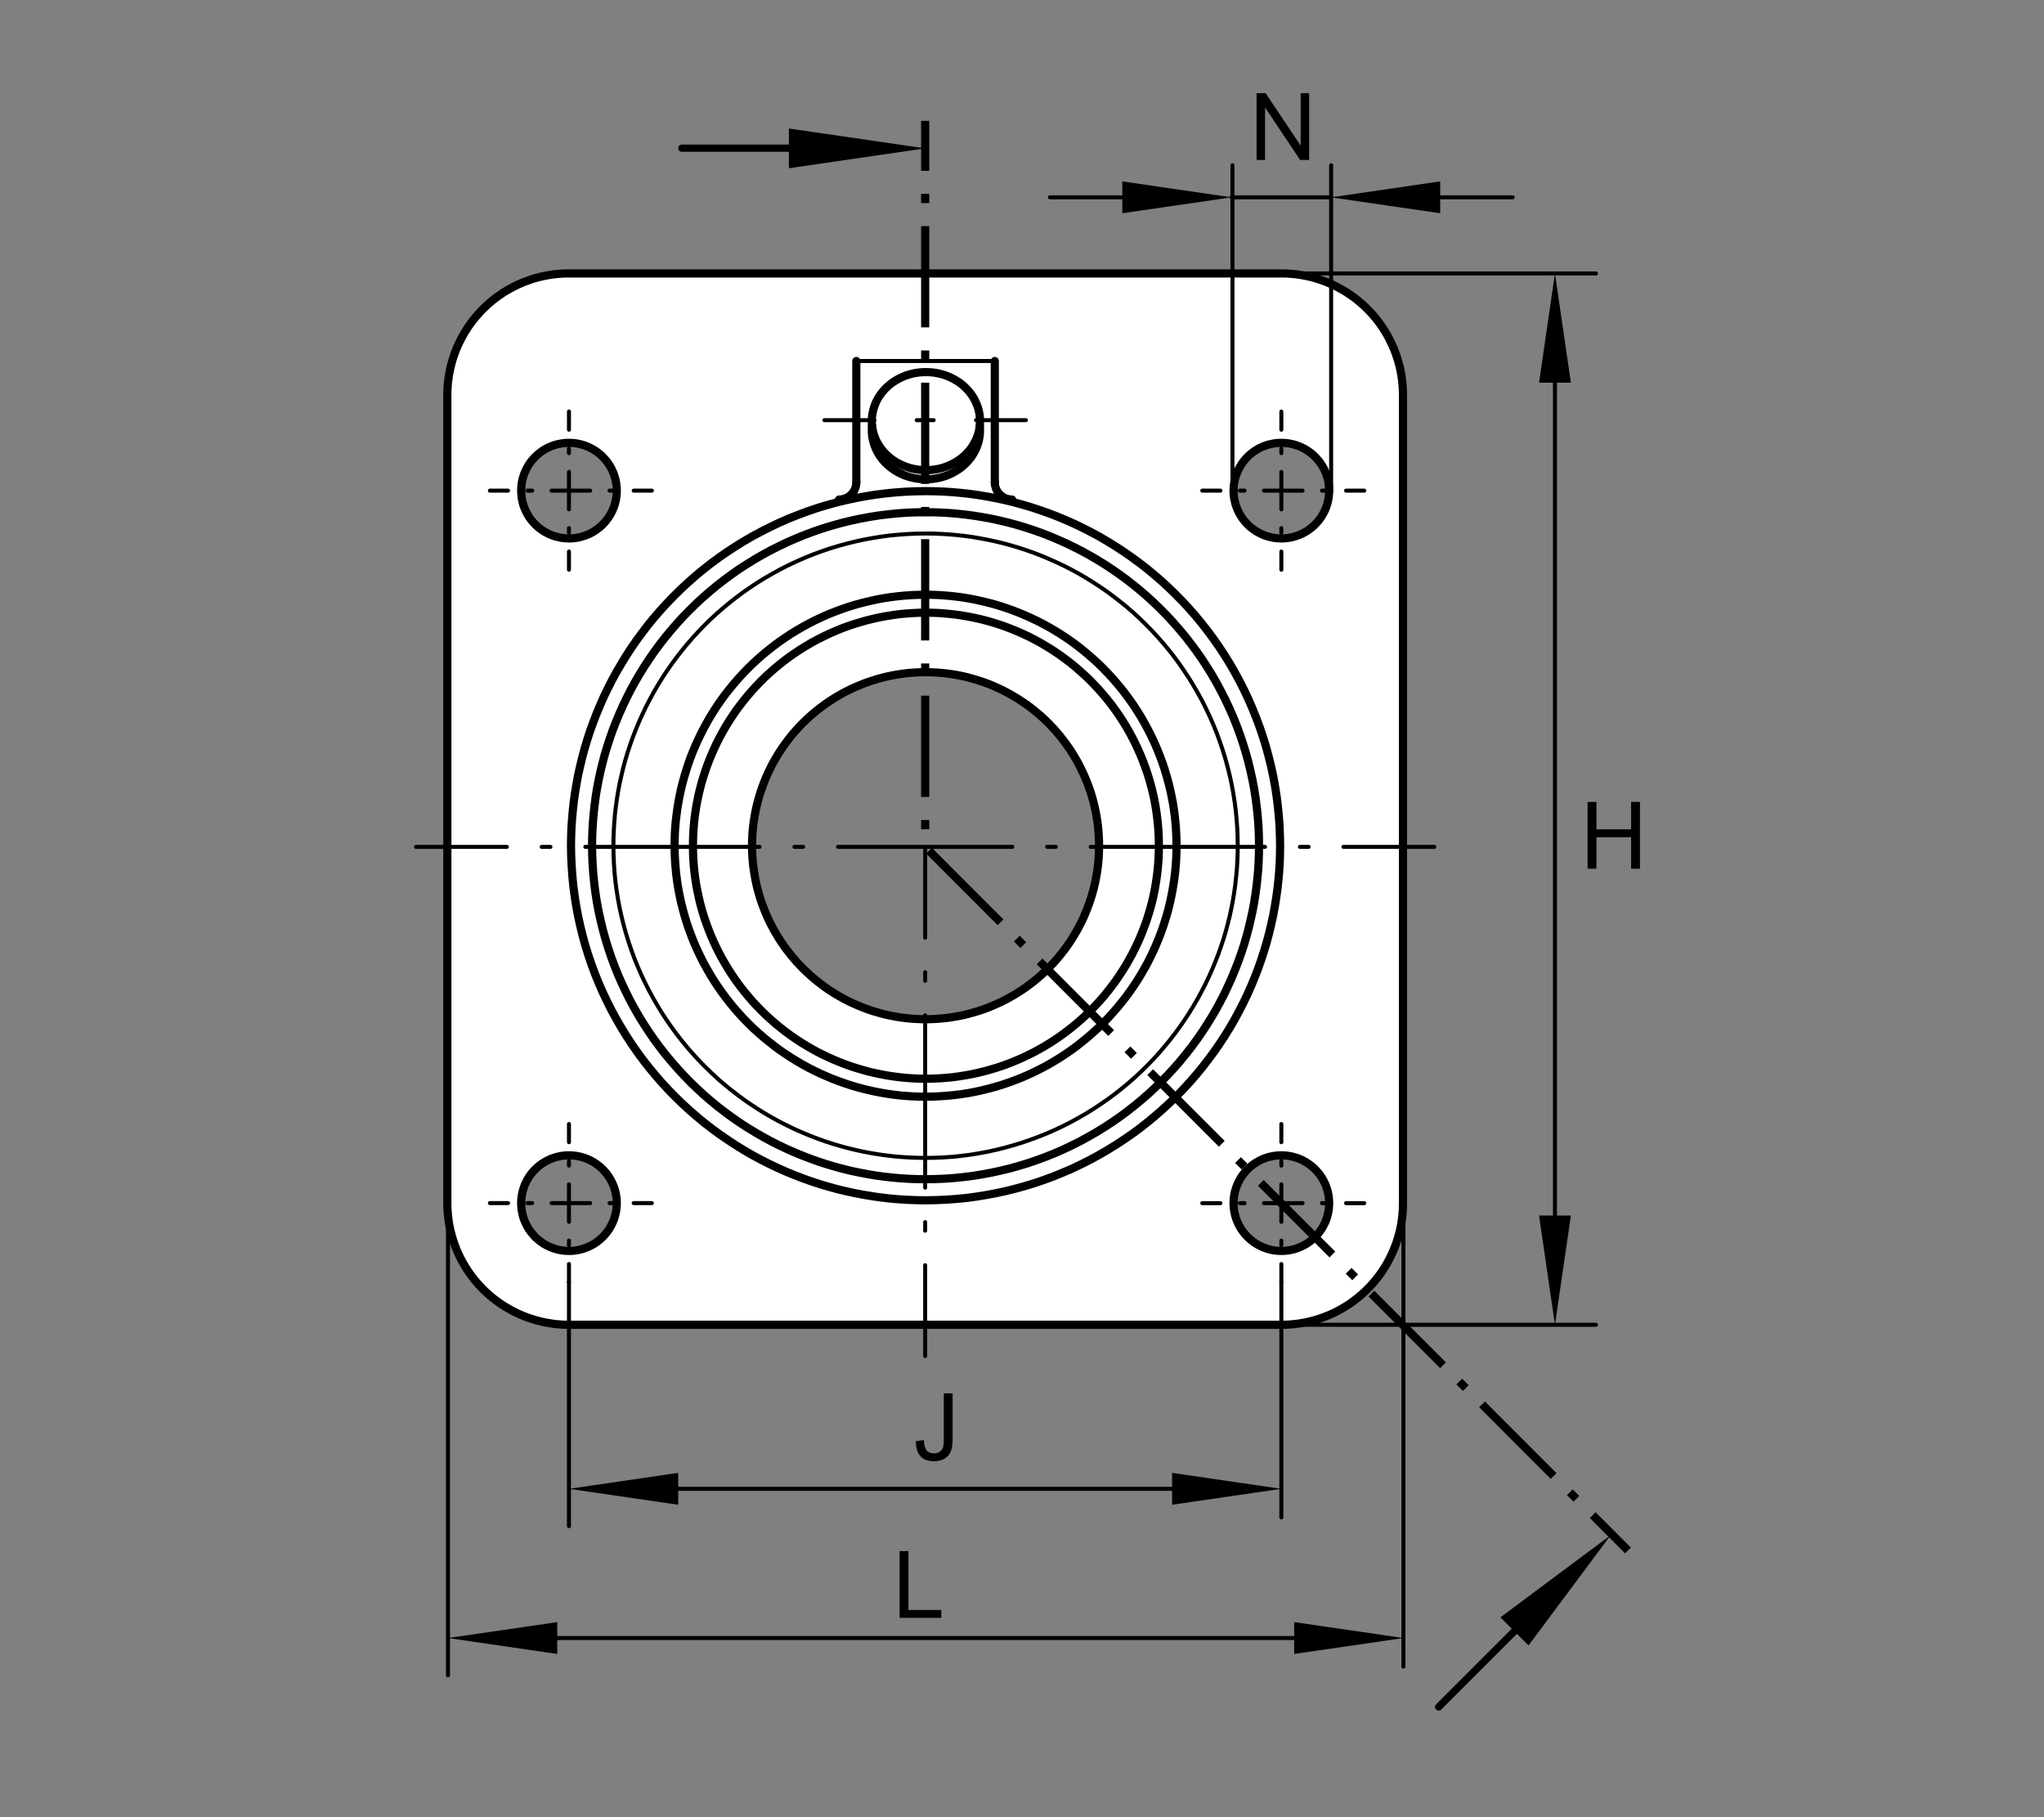 <?xml version="1.0" encoding="utf-8"?>
<!-- Generator: Adobe Illustrator 22.0.0, SVG Export Plug-In . SVG Version: 6.00 Build 0)  -->
<svg version="1.1" xmlns="http://www.w3.org/2000/svg" xmlns:xlink="http://www.w3.org/1999/xlink" x="0px" y="0px"
	 viewBox="0 0 127.559 113.386" style="enable-background:new 0 0 127.559 113.386;" xml:space="preserve">
<rect x="0" y="0" width="127.559" height="113.386" fill="#808080" stroke="none"/>
<symbol  id="Masspfeilspitze_x5F_L_x5F_2_x2C_4_x5F_0_x2C_7" viewBox="0 -0.992 6.803 1.984">
	<polygon style="fill-rule:evenodd;clip-rule:evenodd;" points="6.803,0 6.803,-0.992 0,0 6.803,0.992 	"/>
</symbol>
<g id="rahmen">
	<rect id="Rahmen_x5F_transp_1_" style="fill:none;" width="127.559" height="113.386"/>
</g>
<g id="diagramm_x5F_hintergrund">
</g>
<g id="fuellungen">
	<path style="fill:#FFFFFF;" d="M87.598,24.378l-0.015-0.249l-0.026-0.252l-0.034-0.247l-0.038-0.25l-0.047-0.244l-0.057-0.244
		l-0.063-0.242l-0.077-0.236l-0.079-0.24l-0.086-0.231l-0.092-0.229l-0.104-0.226l-0.108-0.222l-0.114-0.219l-0.123-0.214
		l-0.13-0.209l-0.135-0.206l-0.139-0.199l-0.148-0.196l-0.15-0.186l-0.159-0.186l-0.17-0.186l-0.176-0.181l-0.183-0.173
		l-0.187-0.168l-0.193-0.163l-0.196-0.155l-0.201-0.148l-0.208-0.142l-0.213-0.135l-0.216-0.128l-0.217-0.122l-0.223-0.112
		l-0.23-0.107l-0.226-0.097l-0.234-0.094l-0.232-0.082l-0.237-0.073l-0.236-0.069l-0.24-0.058l-0.239-0.051l-0.244-0.048
		l-0.243-0.036l-0.241-0.028l-0.244-0.02l-0.24-0.012l-0.244-0.005H35.507l-0.217,0.003l-0.216,0.009l-0.217,0.016l-0.214,0.02
		l-0.217,0.028l-0.211,0.033l-0.213,0.043l-0.209,0.043l-0.211,0.053l-0.207,0.056l-0.206,0.064l-0.204,0.069l-0.201,0.074
		l-0.199,0.081l-0.195,0.087l-0.194,0.09l-0.191,0.096l-0.188,0.102l-0.183,0.107l-0.184,0.112l-0.175,0.114l-0.173,0.125
		l-0.171,0.124l-0.165,0.127l-0.163,0.135l-0.158,0.14l-0.153,0.14l-0.15,0.145l-0.145,0.153L29.842,19.6l-0.138,0.158l-0.13,0.157
		l-0.127,0.163l-0.121,0.166l-0.118,0.168l-0.11,0.173l-0.107,0.171l-0.101,0.175l-0.097,0.178l-0.091,0.178l-0.084,0.181
		l-0.085,0.18l-0.076,0.183l-0.071,0.186l-0.064,0.186l-0.061,0.188l-0.057,0.186l-0.05,0.191l-0.046,0.186l-0.04,0.19l-0.036,0.189
		l-0.03,0.188l-0.025,0.187l-0.023,0.189l-0.015,0.189l-0.011,0.186l-0.008,0.189l-0.002,0.186v51.457l0.041,0.234l0.046,0.237
		l0.056,0.229l0.064,0.232l0.069,0.232l0.076,0.224l0.081,0.223l0.089,0.222l0.097,0.219l0.104,0.213l0.107,0.211l0.117,0.207
		l0.123,0.206l0.127,0.195l0.132,0.199l0.137,0.189l0.147,0.184l0.147,0.184l0.158,0.173l0.157,0.173l0.165,0.165l0.171,0.163
		l0.171,0.152l0.181,0.15l0.18,0.146l0.184,0.135l0.188,0.132l0.191,0.127l0.196,0.119l0.199,0.112l0.201,0.107l0.201,0.104
		l0.207,0.094l0.206,0.086l0.209,0.082l0.209,0.076l0.214,0.072l0.209,0.064l0.215,0.056l0.211,0.051l0.217,0.043l0.211,0.039
		l45.636,0.091l0.219-0.003l0.213-0.009l0.217-0.016l0.215-0.021l0.216-0.028l0.211-0.033l0.214-0.038l0.208-0.045l0.212-0.052
		l0.206-0.058l0.207-0.066l0.203-0.069l0.205-0.074l0.195-0.078l0.199-0.087l0.194-0.089l0.187-0.099l0.189-0.102l0.183-0.104
		l0.184-0.112l0.175-0.116l0.175-0.124l0.168-0.124l0.165-0.13l0.163-0.135l0.157-0.138l0.156-0.142l0.147-0.145l0.145-0.15
		l0.142-0.153l0.135-0.158l0.129-0.158l0.126-0.162l0.122-0.166l0.117-0.17l0.109-0.168l0.109-0.174l0.102-0.175l0.094-0.179
		l0.092-0.18l0.086-0.178l0.082-0.183l0.076-0.184l0.07-0.183l0.067-0.188l0.057-0.186l0.057-0.189l0.053-0.188l0.046-0.188
		l0.041-0.189l0.036-0.191l0.03-0.186l0.025-0.189l0.02-0.19l0.016-0.186l0.012-0.189l0.006-0.185l0.003-0.189V25.635l0.025-0.249
		l0.018-0.252l0.007-0.252V24.63L87.598,24.378z M38.488,75.145l-0.003,0.072l-0.003,0.073l-0.008,0.073l-0.008,0.074l-0.009,0.073
		l-0.014,0.076l-0.012,0.075l-0.018,0.074l-0.018,0.073l-0.018,0.071l-0.022,0.074l-0.022,0.076l-0.025,0.071l-0.028,0.074
		l-0.033,0.07l-0.03,0.072l-0.036,0.074l-0.035,0.069l-0.036,0.069l-0.04,0.068l-0.041,0.068l-0.046,0.067l-0.043,0.066
		l-0.049,0.067l-0.051,0.063l-0.051,0.064l-0.053,0.062l-0.055,0.057l-0.056,0.059l-0.059,0.056l-0.058,0.06l-0.064,0.053
		l-0.064,0.053l-0.066,0.051l-0.067,0.049l-0.068,0.048l-0.069,0.045l-0.072,0.045l-0.073,0.043l-0.073,0.041l-0.075,0.035
		l-0.076,0.036l-0.076,0.035l-0.076,0.031l-0.082,0.028l-0.079,0.028l-0.082,0.026l-0.081,0.022l-0.081,0.019l-0.084,0.017
		l-0.084,0.018l-0.084,0.013l-0.081,0.009l-0.084,0.008l-0.088,0.009l-0.084,0.002l-0.084,0.003l-0.071-0.003l-0.073-0.002
		l-0.076-0.006l-0.075-0.005l-0.073-0.008l-0.072-0.01l-0.073-0.013l-0.074-0.015l-0.076-0.016l-0.074-0.018l-0.073-0.02
		l-0.074-0.02l-0.073-0.023l-0.071-0.028L34.4,77.841l-0.071-0.031l-0.071-0.033l-0.07-0.033l-0.07-0.034l-0.069-0.039l-0.071-0.04
		l-0.069-0.045l-0.066-0.043l-0.064-0.045l-0.066-0.047l-0.064-0.05l-0.064-0.051l-0.06-0.051l-0.062-0.056l-0.058-0.058
		l-0.057-0.059l-0.055-0.061l-0.053-0.06l-0.056-0.064l-0.051-0.064l-0.048-0.066l-0.049-0.071l-0.043-0.069l-0.045-0.072
		l-0.041-0.071l-0.038-0.075l-0.038-0.077L32.794,76.3l-0.036-0.076l-0.033-0.076l-0.028-0.079l-0.028-0.081l-0.026-0.081
		l-0.02-0.082l-0.02-0.081l-0.018-0.081l-0.015-0.084l-0.015-0.087l-0.011-0.085l-0.008-0.083l-0.004-0.084l-0.006-0.085v-0.086
		v-0.074l0.003-0.071l0.005-0.074l0.006-0.075l0.011-0.073l0.01-0.076l0.01-0.074l0.015-0.073l0.015-0.074l0.018-0.075l0.021-0.073
		l0.02-0.074l0.026-0.073l0.025-0.071l0.028-0.074l0.028-0.072l0.035-0.073l0.033-0.071l0.036-0.069l0.038-0.068l0.039-0.07
		l0.043-0.069l0.043-0.068l0.046-0.067l0.046-0.063l0.051-0.064l0.053-0.064l0.054-0.06l0.054-0.059l0.057-0.061l0.058-0.056
		l0.06-0.055l0.061-0.054l0.066-0.053l0.064-0.051l0.066-0.049l0.07-0.048l0.068-0.049l0.072-0.042l0.074-0.041l0.073-0.04
		l0.073-0.036l0.076-0.035l0.077-0.036l0.079-0.03l0.079-0.028l0.081-0.028l0.079-0.025l0.082-0.023l0.082-0.018l0.086-0.02
		l0.082-0.018l0.084-0.013l0.084-0.011l0.084-0.008l0.086-0.007l0.084-0.003l0.084-0.002l0.073,0.002l0.072,0.003l0.073,0.004
		l0.076,0.006l0.074,0.008l0.073,0.011l0.075,0.012l0.074,0.016l0.076,0.017l0.073,0.018l0.074,0.02l0.072,0.021l0.073,0.022
		l0.073,0.028l0.074,0.025l0.071,0.031l0.072,0.033l0.071,0.033l0.069,0.036l0.069,0.038l0.07,0.039l0.069,0.042l0.067,0.045
		l0.066,0.047l0.063,0.045l0.063,0.051l0.067,0.051l0.061,0.05l0.058,0.056l0.059,0.056l0.058,0.06l0.054,0.062l0.056,0.061
		l0.051,0.063l0.053,0.064l0.048,0.066l0.048,0.069l0.046,0.071l0.044,0.071l0.04,0.072l0.041,0.073l0.038,0.074l0.036,0.076
		l0.033,0.079l0.033,0.076l0.03,0.079l0.025,0.081l0.025,0.078l0.023,0.084l0.021,0.082l0.018,0.081l0.015,0.084l0.013,0.084
		l0.009,0.086l0.008,0.085l0.007,0.084l0.003,0.083l0.003,0.085L38.488,75.145z M38.49,30.651l-0.003,0.084l-0.005,0.079
		l-0.008,0.081l-0.008,0.079l-0.009,0.081l-0.014,0.079l-0.018,0.081l-0.015,0.081l-0.021,0.079l-0.023,0.079l-0.025,0.079
		l-0.025,0.079l-0.028,0.079l-0.033,0.075l-0.033,0.077l-0.036,0.074l-0.038,0.076l-0.041,0.074l-0.04,0.071l-0.044,0.072
		l-0.046,0.071l-0.048,0.069l-0.051,0.069l-0.053,0.066l-0.054,0.066l-0.056,0.061l-0.059,0.064L37.6,32.737l-0.061,0.058
		l-0.061,0.059l-0.068,0.056l-0.067,0.051l-0.066,0.053l-0.069,0.048l-0.068,0.046l-0.063,0.04l-0.061,0.036l-0.067,0.038
		l-0.066,0.033l-0.066,0.036l-0.066,0.033l-0.068,0.03l-0.069,0.027l-0.074,0.028l-0.071,0.025l-0.072,0.023l-0.073,0.02
		l-0.074,0.02l-0.076,0.018l-0.076,0.018l-0.076,0.013l-0.079,0.013l-0.076,0.01l-0.079,0.01l-0.082,0.006l-0.078,0.005
		l-0.079,0.002h-0.079l-0.079-0.002l-0.084-0.005l-0.079-0.007l-0.081-0.008l-0.079-0.01l-0.082-0.015l-0.078-0.015l-0.082-0.018
		l-0.082-0.018l-0.079-0.022l-0.076-0.025l-0.079-0.026l-0.079-0.028l-0.076-0.033l-0.077-0.033l-0.076-0.033l-0.073-0.04
		l-0.073-0.041l-0.075-0.04l-0.071-0.043l-0.068-0.046l-0.07-0.048L33.7,32.983l-0.066-0.051l-0.066-0.054l-0.063-0.059
		l-0.061-0.058l-0.061-0.06l-0.059-0.06l-0.055-0.064l-0.054-0.064l-0.056-0.066l-0.051-0.068l-0.051-0.069L33.01,32.24
		l-0.037-0.062l-0.039-0.061l-0.035-0.064l-0.036-0.069l-0.033-0.066l-0.034-0.066l-0.031-0.069l-0.028-0.068l-0.025-0.072
		l-0.025-0.071l-0.026-0.073l-0.02-0.074l-0.021-0.074L32.6,31.275l-0.017-0.074l-0.013-0.078l-0.012-0.079l-0.01-0.077
		l-0.008-0.078l-0.007-0.079l-0.003-0.079l-0.003-0.082V30.57l0.003-0.079l0.003-0.081l0.007-0.079l0.008-0.085l0.013-0.079
		l0.013-0.081l0.015-0.079l0.019-0.079l0.02-0.084l0.02-0.079l0.025-0.076l0.025-0.079l0.03-0.076l0.03-0.076l0.036-0.079
		l0.036-0.077l0.035-0.073l0.041-0.074l0.041-0.071l0.045-0.073l0.046-0.072l0.048-0.069l0.049-0.066l0.054-0.066l0.055-0.063
		l0.054-0.063l0.059-0.064l0.058-0.062l0.062-0.058l0.063-0.056l0.064-0.056l0.068-0.051l0.067-0.051l0.068-0.054l0.071-0.045
		l0.061-0.038L34,28.038l0.069-0.036l0.064-0.035l0.066-0.033l0.067-0.033l0.069-0.031l0.071-0.028l0.071-0.025l0.072-0.025
		l0.073-0.026l0.071-0.022l0.076-0.021l0.074-0.018l0.079-0.018l0.076-0.013l0.076-0.013l0.077-0.01l0.079-0.008l0.081-0.008
		l0.079-0.002l0.079-0.003h0.079l0.081,0.003l0.079,0.002l0.083,0.008l0.079,0.008l0.082,0.013l0.079,0.013l0.079,0.015l0.084,0.018
		l0.078,0.02l0.079,0.021l0.079,0.028l0.076,0.025l0.081,0.031l0.076,0.03l0.076,0.033l0.073,0.036l0.075,0.036l0.073,0.041
		l0.073,0.041l0.072,0.046l0.072,0.046l0.068,0.049l0.066,0.051l0.066,0.05l0.069,0.057l0.061,0.054l0.063,0.058l0.059,0.058
		l0.059,0.061l0.056,0.066l0.057,0.064l0.056,0.066l0.051,0.066l0.048,0.069l0.046,0.071l0.042,0.064l0.037,0.061l0.036,0.063
		l0.032,0.066l0.036,0.066l0.031,0.066l0.031,0.069l0.03,0.073l0.028,0.069l0.025,0.071l0.022,0.074l0.022,0.072l0.018,0.076
		l0.018,0.076l0.018,0.076l0.012,0.076l0.014,0.077l0.009,0.076l0.011,0.082l0.005,0.078l0.005,0.079l0.003,0.079V30.651z
		 M68.602,53.118l-0.009,0.295l-0.021,0.298l-0.028,0.298l-0.036,0.295l-0.043,0.298l-0.054,0.296l-0.061,0.295l-0.071,0.293
		l-0.077,0.295l-0.085,0.288l-0.095,0.29l-0.102,0.288l-0.112,0.283l-0.12,0.283l-0.124,0.277l-0.137,0.274l-0.144,0.273
		l-0.147,0.271l-0.161,0.262l-0.166,0.259l-0.173,0.255l-0.181,0.25l-0.188,0.247l-0.196,0.236l-0.201,0.237l-0.209,0.227
		l-0.214,0.223l-0.22,0.217l-0.227,0.211l-0.234,0.201l-0.24,0.199l-0.21,0.163l-0.214,0.16l-0.222,0.156l-0.222,0.148l-0.231,0.147
		l-0.237,0.14l-0.237,0.133l-0.244,0.132l-0.244,0.121l-0.255,0.117l-0.254,0.112l-0.26,0.107l-0.265,0.097l-0.265,0.094
		l-0.271,0.084l-0.273,0.081l-0.274,0.071l-0.282,0.066l-0.285,0.056L59.5,63.566l-0.288,0.043l-0.289,0.036l-0.288,0.028
		l-0.293,0.021l-0.296,0.015l-0.293,0.005l-0.294-0.005l-0.299-0.013l-0.298-0.02l-0.295-0.028l-0.298-0.035l-0.298-0.046
		l-0.293-0.051l-0.294-0.061l-0.295-0.069l-0.29-0.076l-0.293-0.088l-0.29-0.095l-0.285-0.102l-0.285-0.109l-0.282-0.121
		l-0.275-0.125l-0.277-0.135l-0.273-0.146l-0.265-0.147l-0.265-0.157l-0.262-0.169l-0.251-0.173l-0.254-0.181L51,61.372
		l-0.239-0.193l-0.237-0.204l-0.226-0.206l-0.224-0.216l-0.217-0.219l-0.211-0.23l-0.202-0.234l-0.198-0.24l-0.163-0.211
		l-0.157-0.213l-0.158-0.221l-0.148-0.222l-0.144-0.232l-0.143-0.234l-0.132-0.24l-0.13-0.242l-0.125-0.249l-0.117-0.252
		l-0.109-0.255l-0.107-0.259l-0.1-0.262l-0.092-0.267L47.335,56l-0.079-0.27l-0.071-0.277l-0.069-0.283l-0.055-0.28l-0.051-0.285
		l-0.044-0.288l-0.034-0.287l-0.028-0.29l-0.02-0.293l-0.013-0.293l-0.003-0.295l0.003-0.298l0.013-0.295L46.9,51.97l0.028-0.298
		l0.035-0.298l0.046-0.295l0.051-0.295l0.061-0.298l0.071-0.29l0.079-0.296l0.084-0.29l0.093-0.29l0.102-0.285l0.112-0.285
		l0.12-0.282l0.125-0.275l0.137-0.277l0.143-0.27l0.15-0.268l0.158-0.265l0.165-0.259l0.173-0.254l0.183-0.253l0.186-0.244
		l0.196-0.24l0.201-0.234l0.208-0.23l0.214-0.221l0.224-0.219l0.224-0.208l0.236-0.204l0.237-0.196l0.211-0.165l0.213-0.157
		l0.221-0.155l0.226-0.151l0.227-0.145l0.237-0.141l0.237-0.134l0.245-0.13l0.246-0.122l0.252-0.12l0.257-0.109l0.258-0.107
		l0.265-0.097l0.265-0.093l0.273-0.087l0.274-0.078l0.275-0.072l0.28-0.066l0.282-0.056l0.282-0.053l0.288-0.043l0.291-0.036
		l0.288-0.028l0.293-0.02l0.296-0.013l0.295-0.002l0.295,0.002l0.295,0.01l0.298,0.021l0.295,0.028l0.298,0.036l0.297,0.046
		l0.296,0.053l0.295,0.061l0.292,0.068l0.294,0.079l0.29,0.084l0.29,0.094l0.288,0.105l0.282,0.109l0.283,0.12l0.279,0.128
		l0.273,0.134l0.272,0.143l0.268,0.153l0.265,0.155l0.259,0.165l0.251,0.176l0.253,0.177l0.244,0.192l0.239,0.193l0.236,0.204
		l0.228,0.206l0.224,0.217l0.216,0.221l0.21,0.227l0.202,0.232l0.198,0.242l0.164,0.209l0.157,0.215l0.157,0.219l0.15,0.226
		l0.142,0.227l0.143,0.237l0.132,0.236l0.13,0.245l0.124,0.248l0.117,0.25l0.113,0.256l0.104,0.258l0.099,0.265l0.094,0.267
		l0.084,0.269l0.079,0.276l0.074,0.277l0.066,0.278l0.058,0.282l0.05,0.285l0.042,0.285l0.036,0.29l0.028,0.29l0.021,0.29
		l0.012,0.296l0.006,0.295L68.602,53.118z M82.945,75.145l-0.003,0.079l-0.004,0.078l-0.008,0.079l-0.011,0.079l-0.01,0.082
		l-0.012,0.079L82.879,75.7l-0.018,0.079l-0.02,0.076l-0.021,0.079l-0.026,0.078l-0.028,0.076l-0.027,0.076l-0.03,0.077
		l-0.034,0.074l-0.038,0.076l-0.037,0.073L82.56,76.54l-0.044,0.07l-0.043,0.069l-0.045,0.069L82.38,76.82l-0.049,0.066
		l-0.053,0.066l-0.056,0.063l-0.057,0.064l-0.055,0.06l-0.059,0.059l-0.06,0.061l-0.064,0.056l-0.063,0.053l-0.069,0.054
		l-0.066,0.051l-0.069,0.048l-0.07,0.048l-0.073,0.043l-0.071,0.046L81.369,77.7l-0.076,0.039l-0.076,0.038l-0.066,0.03
		l-0.067,0.029l-0.069,0.025l-0.071,0.025l-0.071,0.023l-0.072,0.023l-0.071,0.02l-0.074,0.019l-0.073,0.015l-0.076,0.016
		l-0.073,0.012l-0.078,0.01l-0.076,0.01l-0.077,0.008l-0.076,0.006l-0.081,0.002l-0.08,0.003l-0.076-0.003l-0.079-0.002
		l-0.078-0.006l-0.082-0.008l-0.079-0.01l-0.08-0.01l-0.079-0.012l-0.079-0.018l-0.079-0.018l-0.078-0.02l-0.08-0.022l-0.076-0.024
		l-0.077-0.027l-0.076-0.028l-0.079-0.031l-0.074-0.033l-0.074-0.036l-0.072-0.037l-0.076-0.042l-0.073-0.043l-0.069-0.043
		l-0.069-0.046l-0.069-0.048l-0.065-0.051l-0.067-0.051l-0.063-0.054l-0.067-0.056l-0.06-0.059l-0.057-0.058l-0.06-0.061
		L77.72,77.03l-0.054-0.063l-0.053-0.066l-0.054-0.066l-0.049-0.071l-0.047-0.072l-0.043-0.071l-0.044-0.074l-0.04-0.073
		L77.297,76.4l-0.038-0.079l-0.027-0.066L77.2,76.189l-0.025-0.069l-0.028-0.071l-0.023-0.069l-0.023-0.074l-0.018-0.071
		l-0.02-0.074l-0.014-0.073l-0.017-0.075l-0.011-0.076l-0.012-0.076l-0.011-0.076l-0.007-0.076l-0.005-0.079l-0.002-0.076v-0.081
		v-0.076l0.002-0.079l0.005-0.079l0.007-0.079l0.011-0.082l0.012-0.079l0.014-0.079l0.015-0.079l0.018-0.079l0.021-0.076
		l0.023-0.081l0.023-0.076l0.028-0.077l0.03-0.076l0.03-0.076l0.034-0.076l0.035-0.074l0.039-0.075l0.04-0.073l0.041-0.072
		l0.044-0.068l0.045-0.072l0.048-0.068l0.054-0.067l0.051-0.066l0.054-0.064l0.056-0.063l0.056-0.064l0.062-0.059l0.059-0.058
		l0.063-0.056l0.066-0.053l0.067-0.053l0.066-0.051l0.07-0.048l0.07-0.051l0.073-0.044l0.075-0.043l0.075-0.041l0.073-0.037
		l0.077-0.039l0.066-0.031l0.069-0.028l0.069-0.025l0.071-0.027l0.069-0.023l0.071-0.022l0.071-0.021l0.074-0.017l0.076-0.018
		l0.075-0.015l0.076-0.013l0.074-0.01l0.076-0.01l0.079-0.008l0.078-0.005l0.077-0.003l0.079-0.002l0.076,0.002l0.079,0.003
		l0.081,0.005l0.079,0.008l0.079,0.01l0.079,0.01l0.078,0.013l0.083,0.018l0.078,0.02l0.077,0.022l0.079,0.023l0.077,0.022
		l0.079,0.028l0.075,0.029l0.077,0.03l0.073,0.033l0.074,0.036l0.074,0.039l0.076,0.04l0.071,0.041l0.069,0.044l0.071,0.048
		l0.066,0.049l0.066,0.051l0.069,0.051l0.063,0.053l0.063,0.056l0.062,0.056l0.058,0.059l0.059,0.063l0.056,0.063l0.058,0.063
		l0.052,0.066l0.049,0.066l0.049,0.07l0.048,0.073l0.043,0.072l0.044,0.074l0.041,0.073l0.04,0.074l0.039,0.076l0.03,0.069
		l0.028,0.066l0.026,0.069l0.024,0.071l0.024,0.069l0.022,0.071l0.02,0.074l0.019,0.075l0.015,0.074l0.015,0.073l0.012,0.074
		l0.012,0.076l0.009,0.079l0.008,0.076l0.004,0.079l0.003,0.076l0.002,0.079L82.945,75.145z M82.945,30.651v0.082l-0.006,0.079
		l-0.004,0.079l-0.01,0.079l-0.011,0.079l-0.012,0.076l-0.014,0.081l-0.016,0.08l-0.02,0.079l-0.021,0.076l-0.025,0.079
		l-0.026,0.079l-0.028,0.077l-0.03,0.076l-0.031,0.074l-0.038,0.074l-0.036,0.074l-0.038,0.076l-0.04,0.071l-0.044,0.071
		l-0.045,0.069l-0.048,0.069l-0.047,0.069l-0.051,0.065l-0.054,0.067l-0.057,0.063l-0.058,0.061l-0.058,0.061l-0.058,0.059
		l-0.062,0.056l-0.063,0.058l-0.067,0.054l-0.068,0.051l-0.069,0.051l-0.07,0.046l-0.071,0.045l-0.071,0.047l-0.073,0.04
		l-0.076,0.042l-0.077,0.036l-0.076,0.036l-0.066,0.031l-0.069,0.025l-0.069,0.025l-0.07,0.026l-0.072,0.021l-0.071,0.022
		l-0.071,0.018l-0.074,0.018l-0.076,0.015l-0.073,0.012l-0.076,0.013l-0.076,0.01l-0.076,0.008l-0.076,0.006l-0.08,0.005L80,33.594
		h-0.076l-0.079-0.002l-0.079-0.005l-0.081-0.006l-0.079-0.01l-0.076-0.01l-0.079-0.013l-0.079-0.015l-0.079-0.015l-0.082-0.02
		l-0.076-0.021l-0.077-0.025l-0.078-0.025l-0.076-0.028l-0.076-0.03l-0.076-0.031l-0.074-0.036l-0.073-0.036l-0.075-0.041
		l-0.07-0.04l-0.074-0.043l-0.068-0.046l-0.069-0.045l-0.066-0.049l-0.066-0.051l-0.066-0.053l-0.063-0.054l-0.064-0.061
		l-0.057-0.058l-0.06-0.059l-0.058-0.061l-0.057-0.064l-0.054-0.066l-0.053-0.069l-0.048-0.069l-0.049-0.07l-0.046-0.071
		l-0.044-0.072l-0.043-0.073l-0.037-0.076l-0.038-0.076l-0.036-0.077l-0.028-0.066l-0.028-0.068l-0.028-0.069l-0.026-0.072
		l-0.02-0.07l-0.021-0.072l-0.02-0.071l-0.018-0.074l-0.014-0.074l-0.013-0.076l-0.012-0.077l-0.011-0.077l-0.007-0.076
		l-0.006-0.076l-0.004-0.076v-0.081V30.57l0.002-0.079l0.002-0.079l0.008-0.078l0.008-0.079l0.01-0.079l0.012-0.079l0.015-0.079
		l0.018-0.079l0.018-0.082l0.024-0.076l0.023-0.076l0.025-0.079l0.032-0.076l0.028-0.074l0.031-0.079l0.036-0.074l0.035-0.074
		l0.037-0.073l0.041-0.072l0.043-0.07l0.045-0.071l0.046-0.069l0.048-0.066l0.053-0.066l0.054-0.066l0.057-0.062l0.055-0.066
		l0.06-0.058l0.058-0.058l0.061-0.058l0.067-0.054l0.066-0.054l0.067-0.053l0.068-0.051l0.07-0.048l0.07-0.046l0.074-0.043
		L78.527,28l0.074-0.038l0.076-0.039l0.077-0.035l0.065-0.028l0.072-0.028l0.069-0.025l0.068-0.023l0.071-0.025l0.072-0.02
		l0.071-0.021l0.076-0.018l0.073-0.015l0.074-0.012l0.077-0.013l0.076-0.011l0.076-0.007l0.078-0.005l0.076-0.005h0.079h0.077
		l0.079,0.003l0.082,0.002l0.078,0.008l0.079,0.008l0.079,0.01l0.076,0.013l0.082,0.015l0.079,0.018l0.079,0.018l0.076,0.023
		l0.079,0.025l0.076,0.025l0.079,0.028l0.076,0.03l0.074,0.031l0.074,0.035l0.076,0.036l0.075,0.038l0.071,0.041l0.071,0.043
		l0.069,0.046l0.068,0.046l0.066,0.053l0.069,0.049l0.066,0.054l0.063,0.056l0.063,0.057l0.06,0.059l0.058,0.058l0.057,0.067
		l0.058,0.061l0.054,0.066l0.05,0.066l0.049,0.069l0.049,0.069l0.045,0.07l0.046,0.074l0.042,0.074l0.04,0.074l0.036,0.076
		L82.69,29.4l0.028,0.069l0.028,0.069l0.025,0.069l0.026,0.069l0.02,0.071l0.024,0.071l0.018,0.076l0.018,0.072l0.015,0.074
		l0.012,0.076l0.013,0.074l0.01,0.076l0.008,0.079l0.004,0.076l0.006,0.076l0.002,0.079L82.945,30.651z"/>
</g>
<g id="schraffuren">
</g>
<g id="konturen">
	
		<polyline style="fill:none;stroke:#000000;stroke-width:0.51;stroke-linecap:round;stroke-linejoin:round;stroke-miterlimit:10;" points="
		38.49,30.614 38.488,30.688 38.485,30.759 38.483,30.833 38.475,30.907 38.467,30.981 38.457,31.056 38.444,31.131 38.432,31.204 
		38.414,31.278 38.396,31.352 38.378,31.426 38.355,31.5 38.333,31.573 38.308,31.644 38.279,31.719 38.246,31.79 38.215,31.864 
		38.179,31.935 38.144,32.003 38.108,32.072 38.068,32.141 38.027,32.21 37.981,32.278 37.938,32.344 37.889,32.408 37.838,32.473 
		37.787,32.536 37.734,32.597 37.679,32.655 37.623,32.716 37.564,32.772 37.505,32.828 37.442,32.884 37.378,32.935 37.311,32.986 
		37.246,33.034 37.177,33.083 37.108,33.131 37.037,33.174 36.963,33.215 36.89,33.256 36.815,33.294 36.739,33.33 36.663,33.363 
		36.587,33.393 36.504,33.421 36.426,33.449 36.344,33.474 36.263,33.497 36.182,33.518 36.098,33.536 36.014,33.553 35.929,33.566 
		35.848,33.576 35.764,33.584 35.676,33.591 35.591,33.594 35.507,33.597 35.436,33.594 35.363,33.591 35.286,33.587 35.212,33.581 
		35.138,33.573 35.066,33.564 34.993,33.551 34.919,33.536 34.843,33.518 34.768,33.5 34.695,33.482 34.622,33.459 34.548,33.436 
		34.477,33.411 34.4,33.383 34.329,33.352 34.258,33.322 34.188,33.286 34.118,33.25 34.049,33.212 33.978,33.174 33.909,33.133 
		33.843,33.085 33.779,33.042 33.713,32.994 33.649,32.945 33.585,32.895 33.525,32.841 33.463,32.785 33.405,32.729 33.348,32.668 
		33.293,32.609 33.24,32.546 33.184,32.482 33.133,32.418 33.084,32.352 33.036,32.284 32.992,32.212 32.947,32.14 32.906,32.07 
		32.868,31.996 32.83,31.922 32.794,31.843 32.758,31.767 32.725,31.691 32.697,31.612 32.669,31.533 32.643,31.451 32.624,31.367 
		32.603,31.286 32.585,31.204 32.57,31.12 32.555,31.036 32.545,30.95 32.537,30.866 32.532,30.782 32.527,30.698 32.527,30.614 
		32.527,30.54 32.529,30.466 32.534,30.393 32.54,30.319 32.55,30.245 32.56,30.171 32.57,30.094 32.585,30.021 32.6,29.948 
		32.618,29.876 32.639,29.802 32.659,29.726 32.685,29.651 32.71,29.581 32.738,29.507 32.766,29.435 32.802,29.364 32.835,29.293 
		32.871,29.221 32.908,29.153 32.947,29.084 32.99,29.015 33.033,28.949 33.079,28.881 33.125,28.817 33.176,28.753 33.229,28.692 
		33.283,28.631 33.336,28.57 33.393,28.511 33.451,28.453 33.512,28.397 33.573,28.343 33.638,28.29 33.702,28.239 33.768,28.191 
		33.838,28.142 33.906,28.097 33.978,28.054 34.052,28.01 34.125,27.969 34.199,27.933 34.275,27.898 34.352,27.865 34.43,27.832 
		34.509,27.804 34.591,27.776 34.67,27.75 34.751,27.73 34.833,27.71 34.919,27.692 35.001,27.677 35.084,27.661 35.169,27.651 
		35.253,27.643 35.339,27.636 35.423,27.633 35.507,27.633 35.58,27.633 35.653,27.636 35.726,27.641 35.802,27.646 35.876,27.654 
		35.949,27.664 36.024,27.677 36.098,27.692 36.175,27.707 36.248,27.725 36.322,27.746 36.393,27.765 36.467,27.791 36.54,27.816 
		36.614,27.845 36.686,27.873 36.757,27.906 36.828,27.939 36.897,27.974 36.966,28.012 37.037,28.054 37.105,28.097 37.172,28.14 
		37.238,28.186 37.301,28.231 37.364,28.282 37.431,28.334 37.493,28.385 37.551,28.44 37.61,28.499 37.668,28.558 37.722,28.618 
		37.778,28.679 37.829,28.743 37.882,28.806 37.93,28.873 37.978,28.944 38.024,29.013 38.068,29.084 38.108,29.155 38.149,29.229 
		38.187,29.303 38.223,29.382 38.257,29.458 38.289,29.537 38.319,29.613 38.345,29.695 38.37,29.777 38.393,29.858 38.414,29.939 
		38.432,30.023 38.447,30.105 38.46,30.191 38.469,30.275 38.478,30.359 38.485,30.443 38.488,30.528 38.49,30.614 	"/>
	
		<polyline style="fill:none;stroke:#000000;stroke-width:0.51;stroke-linecap:round;stroke-linejoin:round;stroke-miterlimit:10;" points="
		38.49,75.071 38.488,75.145 38.485,75.217 38.483,75.29 38.475,75.364 38.467,75.44 38.457,75.514 38.444,75.588 38.432,75.662 
		38.414,75.736 38.396,75.81 38.378,75.883 38.355,75.957 38.333,76.03 38.308,76.102 38.279,76.176 38.246,76.25 38.215,76.321 
		38.179,76.392 38.144,76.461 38.108,76.53 38.068,76.598 38.027,76.67 37.981,76.736 37.938,76.802 37.889,76.866 37.838,76.93 
		37.787,76.993 37.734,77.054 37.679,77.115 37.623,77.174 37.564,77.229 37.505,77.286 37.442,77.339 37.378,77.393 37.311,77.443 
		37.246,77.492 37.177,77.542 37.108,77.589 37.037,77.632 36.963,77.673 36.89,77.713 36.815,77.749 36.739,77.785 36.663,77.82 
		36.587,77.851 36.504,77.879 36.426,77.907 36.344,77.935 36.263,77.958 36.182,77.975 36.098,77.994 36.014,78.011 35.929,78.023 
		35.848,78.034 35.764,78.041 35.676,78.049 35.591,78.052 35.507,78.054 35.436,78.052 35.363,78.049 35.286,78.044 35.212,78.039 
		35.138,78.031 35.066,78.021 34.993,78.008 34.919,77.994 34.843,77.978 34.768,77.96 34.695,77.939 34.622,77.917 34.548,77.894 
		34.477,77.865 34.4,77.84 34.329,77.81 34.258,77.776 34.188,77.744 34.118,77.708 34.049,77.67 33.978,77.632 33.909,77.589 
		33.843,77.545 33.779,77.497 33.713,77.45 33.649,77.4 33.585,77.349 33.525,77.298 33.463,77.242 33.405,77.186 33.348,77.128 
		33.293,77.064 33.24,77.003 33.184,76.939 33.133,76.875 33.084,76.809 33.036,76.74 32.992,76.673 32.947,76.598 32.906,76.527 
		32.868,76.453 32.83,76.379 32.794,76.303 32.758,76.224 32.725,76.148 32.697,76.069 32.669,75.988 32.643,75.909 32.624,75.827 
		32.603,75.743 32.585,75.662 32.57,75.578 32.555,75.494 32.545,75.41 32.537,75.323 32.532,75.239 32.527,75.155 32.527,75.071 
		32.527,74.997 32.529,74.924 32.534,74.85 32.54,74.776 32.55,74.703 32.56,74.628 32.57,74.555 32.585,74.479 32.6,74.404 
		32.618,74.331 32.639,74.259 32.659,74.185 32.685,74.109 32.71,74.038 32.738,73.964 32.766,73.892 32.802,73.822 32.835,73.75 
		32.871,73.679 32.908,73.611 32.947,73.541 32.99,73.472 33.033,73.406 33.079,73.34 33.125,73.274 33.176,73.211 33.229,73.147 
		33.283,73.086 33.336,73.027 33.393,72.969 33.451,72.913 33.512,72.854 33.573,72.8 33.638,72.747 33.702,72.696 33.768,72.648 
		33.838,72.6 33.906,72.554 33.978,72.511 34.052,72.47 34.125,72.427 34.199,72.391 34.275,72.355 34.352,72.319 34.43,72.289 
		34.509,72.262 34.591,72.233 34.67,72.208 34.751,72.185 34.833,72.167 34.919,72.149 35.001,72.131 35.084,72.118 35.169,72.108 
		35.253,72.101 35.339,72.093 35.423,72.091 35.507,72.088 35.58,72.091 35.653,72.093 35.726,72.098 35.802,72.104 35.876,72.111 
		35.949,72.121 36.024,72.134 36.098,72.149 36.175,72.164 36.248,72.182 36.322,72.203 36.393,72.223 36.467,72.246 36.54,72.274 
		36.614,72.299 36.686,72.33 36.757,72.363 36.828,72.396 36.897,72.432 36.966,72.473 37.037,72.511 37.105,72.554 37.172,72.597 
		37.238,72.644 37.301,72.689 37.364,72.74 37.431,72.791 37.493,72.842 37.551,72.9 37.61,72.956 37.668,73.014 37.722,73.076 
		37.778,73.137 37.829,73.2 37.882,73.264 37.93,73.333 37.978,73.402 38.024,73.471 38.068,73.541 38.108,73.613 38.149,73.686 
		38.187,73.762 38.223,73.84 38.257,73.916 38.289,73.993 38.319,74.071 38.345,74.155 38.37,74.233 38.393,74.315 38.414,74.397 
		38.432,74.479 38.447,74.564 38.46,74.649 38.469,74.733 38.478,74.817 38.485,74.901 38.488,74.988 38.49,75.071 	"/>
	
		<polyline style="fill:none;stroke:#000000;stroke-width:0.51;stroke-linecap:round;stroke-linejoin:round;stroke-miterlimit:10;" points="
		82.948,75.071 82.945,75.145 82.942,75.217 82.937,75.29 82.931,75.364 82.925,75.44 82.914,75.514 82.901,75.588 82.889,75.662 
		82.871,75.736 82.853,75.81 82.835,75.883 82.813,75.957 82.789,76.03 82.764,76.102 82.736,76.176 82.706,76.25 82.673,76.321 
		82.636,76.392 82.602,76.461 82.563,76.53 82.525,76.598 82.484,76.67 82.438,76.736 82.395,76.802 82.346,76.866 82.298,76.93 
		82.244,76.993 82.191,77.054 82.135,77.115 82.079,77.174 82.021,77.229 81.962,77.286 81.899,77.339 81.835,77.393 81.768,77.443 
		81.703,77.492 81.634,77.542 81.566,77.589 81.494,77.632 81.423,77.673 81.346,77.713 81.273,77.749 81.195,77.785 81.12,77.82 
		81.044,77.851 80.962,77.879 80.884,77.907 80.801,77.935 80.721,77.958 80.639,77.975 80.557,77.994 80.471,78.011 80.387,78.023 
		80.304,78.034 80.218,78.041 80.135,78.049 80.048,78.052 79.964,78.054 79.894,78.052 79.82,78.049 79.746,78.044 79.669,78.039 
		79.596,78.031 79.521,78.021 79.448,78.008 79.374,77.994 79.3,77.978 79.226,77.96 79.152,77.939 79.078,77.917 79.006,77.894 
		78.934,77.865 78.859,77.84 78.785,77.81 78.715,77.776 78.646,77.744 78.575,77.708 78.506,77.67 78.439,77.632 78.366,77.589 
		78.3,77.545 78.234,77.497 78.17,77.45 78.106,77.4 78.046,77.349 77.981,77.298 77.92,77.242 77.862,77.186 77.806,77.128 
		77.751,77.064 77.696,77.003 77.643,76.939 77.592,76.875 77.542,76.809 77.493,76.74 77.448,76.673 77.403,76.598 77.363,76.527 
		77.323,76.453 77.287,76.379 77.251,76.303 77.215,76.224 77.185,76.148 77.155,76.069 77.126,75.988 77.101,75.909 77.081,75.827 
		77.06,75.743 77.043,75.662 77.027,75.578 77.012,75.494 77.002,75.41 76.995,75.323 76.987,75.239 76.984,75.155 76.984,75.071 
		76.984,74.997 76.987,74.924 76.992,74.85 76.997,74.776 77.005,74.703 77.015,74.628 77.027,74.555 77.043,74.479 77.057,74.404 
		77.075,74.331 77.096,74.259 77.117,74.185 77.142,74.109 77.17,74.038 77.197,73.964 77.225,73.892 77.259,73.822 77.292,73.75 
		77.328,73.679 77.366,73.611 77.403,73.541 77.448,73.472 77.49,73.406 77.536,73.34 77.582,73.274 77.635,73.211 77.686,73.147 
		77.737,73.086 77.793,73.027 77.849,72.969 77.907,72.913 77.969,72.854 78.034,72.8 78.097,72.747 78.16,72.696 78.226,72.648 
		78.295,72.6 78.363,72.554 78.439,72.511 78.509,72.47 78.582,72.427 78.656,72.391 78.733,72.355 78.809,72.319 78.888,72.289 
		78.966,72.262 79.048,72.233 79.127,72.208 79.208,72.185 79.292,72.167 79.376,72.149 79.458,72.131 79.543,72.118 79.626,72.108 
		79.713,72.101 79.796,72.093 79.881,72.091 79.964,72.088 80.039,72.091 80.11,72.093 80.186,72.098 80.259,72.104 80.333,72.111 
		80.408,72.121 80.481,72.134 80.557,72.149 80.631,72.164 80.705,72.182 80.776,72.203 80.85,72.223 80.924,72.246 80.998,72.274 
		81.071,72.299 81.143,72.33 81.214,72.363 81.285,72.396 81.354,72.432 81.426,72.473 81.494,72.511 81.562,72.554 81.628,72.597 
		81.695,72.644 81.759,72.689 81.826,72.74 81.889,72.791 81.95,72.842 82.009,72.9 82.067,72.956 82.123,73.014 82.18,73.076 
		82.232,73.137 82.288,73.2 82.339,73.264 82.388,73.333 82.436,73.402 82.48,73.471 82.525,73.541 82.566,73.613 82.606,73.686 
		82.645,73.762 82.683,73.84 82.717,73.916 82.747,73.993 82.774,74.071 82.802,74.155 82.827,74.233 82.851,74.315 82.871,74.397 
		82.889,74.479 82.904,74.564 82.917,74.649 82.927,74.733 82.934,74.817 82.942,74.901 82.945,74.988 82.948,75.071 	"/>
	
		<polyline style="fill:none;stroke:#000000;stroke-width:0.51;stroke-linecap:round;stroke-linejoin:round;stroke-miterlimit:10;" points="
		82.948,30.614 82.945,30.688 82.942,30.759 82.937,30.833 82.931,30.907 82.925,30.981 82.914,31.056 82.901,31.131 82.889,31.204 
		82.871,31.278 82.853,31.352 82.835,31.426 82.813,31.5 82.789,31.573 82.764,31.644 82.736,31.719 82.706,31.79 82.673,31.864 
		82.636,31.935 82.602,32.003 82.563,32.072 82.525,32.141 82.484,32.21 82.438,32.278 82.395,32.344 82.346,32.408 82.298,32.473 
		82.244,32.536 82.191,32.597 82.135,32.655 82.079,32.716 82.021,32.772 81.962,32.828 81.899,32.884 81.835,32.935 81.768,32.986 
		81.703,33.034 81.634,33.083 81.566,33.131 81.494,33.174 81.423,33.215 81.346,33.256 81.273,33.294 81.195,33.33 81.12,33.363 
		81.044,33.393 80.962,33.421 80.884,33.449 80.801,33.474 80.721,33.497 80.639,33.518 80.557,33.536 80.471,33.553 80.387,33.566 
		80.304,33.576 80.218,33.584 80.135,33.591 80.048,33.594 79.964,33.597 79.894,33.594 79.82,33.591 79.746,33.587 79.669,33.581 
		79.596,33.573 79.521,33.564 79.448,33.551 79.374,33.536 79.3,33.518 79.226,33.5 79.152,33.482 79.078,33.459 79.006,33.436 
		78.934,33.411 78.859,33.383 78.785,33.352 78.715,33.322 78.646,33.286 78.575,33.25 78.506,33.212 78.439,33.174 78.366,33.133 
		78.3,33.085 78.234,33.042 78.17,32.994 78.106,32.945 78.046,32.895 77.981,32.841 77.92,32.785 77.862,32.729 77.806,32.668 
		77.751,32.609 77.696,32.546 77.643,32.482 77.592,32.418 77.542,32.352 77.493,32.284 77.448,32.212 77.403,32.14 77.363,32.07 
		77.323,31.996 77.287,31.922 77.251,31.843 77.215,31.767 77.185,31.691 77.155,31.612 77.126,31.533 77.101,31.451 77.081,31.367 
		77.06,31.286 77.043,31.204 77.027,31.12 77.012,31.036 77.002,30.95 76.995,30.866 76.987,30.782 76.984,30.698 76.984,30.614 
		76.984,30.54 76.987,30.466 76.992,30.393 76.997,30.319 77.005,30.245 77.015,30.171 77.027,30.094 77.043,30.021 77.057,29.948 
		77.075,29.876 77.096,29.802 77.117,29.726 77.142,29.651 77.17,29.581 77.197,29.507 77.225,29.435 77.259,29.364 77.292,29.293 
		77.328,29.221 77.366,29.153 77.403,29.084 77.448,29.015 77.49,28.949 77.536,28.881 77.582,28.817 77.635,28.753 77.686,28.692 
		77.737,28.631 77.793,28.57 77.849,28.511 77.907,28.453 77.969,28.397 78.034,28.343 78.097,28.29 78.16,28.239 78.226,28.191 
		78.295,28.142 78.363,28.097 78.439,28.054 78.509,28.01 78.582,27.969 78.656,27.933 78.733,27.898 78.809,27.865 78.888,27.832 
		78.966,27.804 79.048,27.776 79.127,27.75 79.208,27.73 79.292,27.71 79.376,27.692 79.458,27.677 79.543,27.661 79.626,27.651 
		79.713,27.643 79.796,27.636 79.881,27.633 79.964,27.633 80.039,27.633 80.11,27.636 80.186,27.641 80.259,27.646 80.333,27.654 
		80.408,27.664 80.481,27.677 80.557,27.692 80.631,27.707 80.705,27.725 80.776,27.746 80.85,27.765 80.924,27.791 80.998,27.816 
		81.071,27.845 81.143,27.873 81.214,27.906 81.285,27.939 81.354,27.974 81.426,28.012 81.494,28.054 81.562,28.097 81.628,28.14 
		81.695,28.186 81.759,28.231 81.826,28.282 81.889,28.334 81.95,28.385 82.009,28.44 82.067,28.499 82.123,28.558 82.18,28.618 
		82.232,28.679 82.288,28.743 82.339,28.806 82.388,28.873 82.436,28.944 82.48,29.013 82.525,29.084 82.566,29.155 82.606,29.229 
		82.645,29.303 82.683,29.382 82.717,29.458 82.747,29.537 82.774,29.613 82.802,29.695 82.827,29.777 82.851,29.858 82.871,29.939 
		82.889,30.023 82.904,30.105 82.917,30.191 82.927,30.275 82.934,30.359 82.942,30.443 82.945,30.528 82.948,30.614 	"/>
	
		<polyline style="fill:none;stroke:#000000;stroke-width:0.51;stroke-linecap:round;stroke-linejoin:round;stroke-miterlimit:10;" points="
		87.555,75.071 87.552,75.257 87.546,75.445 87.534,75.631 87.518,75.82 87.498,76.008 87.473,76.196 87.442,76.385 87.407,76.574 
		87.366,76.764 87.32,76.95 87.267,77.141 87.21,77.327 87.153,77.515 87.085,77.7 87.015,77.884 86.938,78.07 86.857,78.25 
		86.77,78.431 86.678,78.609 86.584,78.79 86.482,78.963 86.373,79.136 86.264,79.306 86.147,79.474 86.025,79.643 85.899,79.802 
		85.77,79.96 85.634,80.121 85.492,80.272 85.347,80.422 85.2,80.569 85.044,80.709 84.887,80.847 84.724,80.984 84.559,81.111 
		84.39,81.236 84.215,81.361 84.04,81.475 83.856,81.587 83.673,81.691 83.484,81.796 83.296,81.893 83.103,81.981 82.904,82.069 
		82.709,82.147 82.504,82.223 82.301,82.292 82.095,82.356 81.889,82.414 81.677,82.465 81.469,82.511 81.255,82.549 81.044,82.584 
		80.829,82.612 80.614,82.633 80.397,82.648 80.184,82.659 79.964,82.661 35.507,82.661 35.324,82.659 35.135,82.654 34.948,82.641 
		34.759,82.625 34.57,82.605 34.382,82.575 34.194,82.544 34.003,82.511 33.815,82.47 33.629,82.425 33.438,82.374 33.252,82.318 
		33.063,82.256 32.88,82.193 32.692,82.12 32.511,82.043 32.325,81.964 32.147,81.877 31.969,81.786 31.791,81.689 31.615,81.587 
		31.442,81.48 31.272,81.371 31.104,81.251 30.938,81.132 30.775,81.007 30.616,80.872 30.46,80.739 30.307,80.599 30.154,80.452 
		30.01,80.304 29.869,80.152 29.729,79.991 29.594,79.831 29.467,79.665 29.34,79.495 29.218,79.322 29.103,79.144 28.991,78.963 
		28.885,78.78 28.782,78.591 28.686,78.403 28.597,78.207 28.508,78.011 28.429,77.812 28.355,77.611 28.286,77.405 28.223,77.202 
		28.167,76.993 28.111,76.784 28.068,76.574 28.027,76.362 27.993,76.148 27.966,75.934 27.945,75.718 27.93,75.504 27.919,75.285 
		27.917,75.071 27.917,24.648 27.919,24.462 27.927,24.276 27.938,24.088 27.953,23.902 27.976,23.711 28.001,23.526 28.032,23.335 
		28.068,23.146 28.108,22.955 28.154,22.769 28.204,22.581 28.261,22.392 28.322,22.207 28.386,22.019 28.457,21.836 28.533,21.649 
		28.618,21.469 28.701,21.291 28.793,21.11 28.89,20.934 28.991,20.756 29.098,20.586 29.208,20.413 29.325,20.244 29.447,20.082 
		29.574,19.916 29.704,19.759 29.842,19.604 29.979,19.448 30.124,19.297 30.274,19.15 30.427,19.01 30.585,18.872 30.748,18.735 
		30.913,18.608 31.084,18.483 31.257,18.361 31.431,18.244 31.615,18.132 31.799,18.028 31.987,17.926 32.178,17.827 32.372,17.737 
		32.567,17.65 32.766,17.572 32.967,17.498 33.17,17.427 33.376,17.363 33.584,17.307 33.794,17.254 34.003,17.21 34.216,17.17 
		34.427,17.137 34.644,17.109 34.858,17.088 35.075,17.073 35.29,17.063 35.507,17.061 79.964,17.061 80.153,17.063 80.338,17.068 
		80.524,17.081 80.713,17.096 80.902,17.116 81.092,17.144 81.277,17.175 81.469,17.21 81.657,17.249 81.845,17.295 82.035,17.346 
		82.22,17.402 82.409,17.463 82.594,17.529 82.779,17.6 82.963,17.677 83.146,17.756 83.324,17.842 83.503,17.936 83.683,18.033 
		83.856,18.132 84.032,18.239 84.199,18.351 84.371,18.468 84.536,18.587 84.696,18.712 84.856,18.847 85.014,18.982 85.165,19.12 
		85.317,19.268 85.462,19.415 85.603,19.567 85.743,19.727 85.877,19.888 86.007,20.056 86.134,20.224 86.253,20.397 86.368,20.575 
		86.482,20.756 86.587,20.942 86.688,21.128 86.785,21.321 86.875,21.512 86.964,21.71 87.042,21.906 87.117,22.108 87.185,22.314 
		87.249,22.518 87.308,22.726 87.361,22.935 87.407,23.146 87.445,23.358 87.478,23.571 87.506,23.785 87.526,24.002 87.542,24.215 
		87.552,24.434 87.555,24.648 87.555,75.071 	"/>
	
		<polyline style="fill:none;stroke:#000000;stroke-width:0.51;stroke-linecap:round;stroke-linejoin:round;stroke-miterlimit:10;" points="
		54.422,26.563 54.414,26.658 54.409,26.753 54.409,26.847 54.409,26.921 54.411,27 54.417,27.073 54.424,27.151 54.433,27.227 
		54.445,27.3 54.461,27.376 54.477,27.455 54.496,27.532 54.514,27.605 54.538,27.681 54.562,27.758 54.588,27.832 54.617,27.908 
		54.648,27.982 54.682,28.055 54.719,28.129 54.756,28.203 54.797,28.274 54.84,28.346 54.885,28.418 54.935,28.487 54.982,28.555 
		55.034,28.62 55.087,28.689 55.145,28.755 55.201,28.821 55.261,28.881 55.325,28.945 55.39,29.002 55.456,29.063 55.524,29.118 
		55.592,29.173 55.667,29.231 55.737,29.281 55.817,29.334 55.893,29.381 55.972,29.428 56.051,29.474 56.132,29.516 56.219,29.555 
		56.303,29.594 56.387,29.635 56.474,29.668 56.563,29.7 56.656,29.729 56.744,29.758 56.835,29.782 56.927,29.805 57.018,29.826 
		57.116,29.845 57.211,29.861 57.303,29.874 57.397,29.885 57.495,29.894 57.593,29.9 57.688,29.903 57.784,29.904 57.866,29.903 
		57.947,29.9 58.035,29.897 58.116,29.89 58.201,29.881 58.285,29.87 58.368,29.858 58.455,29.845 58.536,29.828 58.621,29.811 
		58.705,29.789 58.787,29.768 58.874,29.742 58.955,29.714 59.037,29.687 59.118,29.658 59.198,29.626 59.281,29.587 59.361,29.551 
		59.44,29.512 59.515,29.47 59.592,29.428 59.668,29.385 59.745,29.339 59.818,29.29 59.889,29.24 59.96,29.188 60.029,29.129 
		60.098,29.074 60.165,29.016 60.229,28.955 60.292,28.895 60.355,28.832 60.413,28.765 60.471,28.697 60.527,28.629 60.581,28.561 
		60.634,28.489 60.682,28.416 60.728,28.342 60.774,28.266 60.819,28.19 60.857,28.111 60.894,28.031 60.931,27.953 60.964,27.87 
		60.994,27.789 61.024,27.705 61.05,27.623 61.074,27.539 61.092,27.455 61.11,27.365 61.127,27.282 61.137,27.195 61.147,27.108 
		61.152,27.024 61.158,26.934 61.161,26.847 61.158,26.753 61.152,26.658 61.144,26.563 	"/>
	
		<polyline style="fill:none;stroke:#000000;stroke-width:0.51;stroke-linecap:round;stroke-linejoin:round;stroke-miterlimit:10;" points="
		54.409,26.277 54.409,26.203 54.411,26.127 54.417,26.05 54.424,25.974 54.433,25.897 54.445,25.821 54.461,25.747 54.477,25.669 
		54.496,25.593 54.514,25.516 54.538,25.442 54.562,25.366 54.588,25.291 54.617,25.213 54.648,25.14 54.682,25.065 54.719,24.993 
		54.756,24.921 54.797,24.85 54.84,24.776 54.885,24.705 54.935,24.637 54.982,24.569 55.034,24.5 55.087,24.435 55.145,24.366 
		55.201,24.303 55.261,24.24 55.325,24.179 55.39,24.119 55.456,24.06 55.524,24.003 55.592,23.948 55.667,23.892 55.737,23.84 
		55.817,23.791 55.893,23.743 55.972,23.696 56.051,23.65 56.132,23.608 56.219,23.566 56.303,23.53 56.387,23.49 56.474,23.456 
		56.563,23.422 56.656,23.393 56.744,23.367 56.835,23.34 56.927,23.316 57.018,23.295 57.116,23.277 57.211,23.262 57.303,23.248 
		57.397,23.238 57.495,23.229 57.593,23.222 57.688,23.22 57.784,23.22 57.866,23.22 57.947,23.222 58.035,23.227 58.116,23.233 
		58.201,23.239 58.285,23.251 58.368,23.263 58.455,23.28 58.536,23.295 58.621,23.314 58.705,23.332 58.787,23.356 58.874,23.379 
		58.955,23.406 59.037,23.435 59.118,23.466 59.198,23.497 59.281,23.535 59.361,23.572 59.44,23.611 59.515,23.65 59.592,23.692 
		59.668,23.738 59.745,23.785 59.818,23.833 59.889,23.885 59.96,23.934 60.029,23.993 60.098,24.048 60.165,24.106 60.229,24.166 
		60.292,24.229 60.355,24.292 60.413,24.356 60.471,24.424 60.527,24.493 60.581,24.564 60.634,24.635 60.682,24.706 60.728,24.779 
		60.774,24.857 60.819,24.934 60.857,25.011 60.894,25.089 60.931,25.171 60.964,25.253 60.994,25.335 61.024,25.42 61.05,25.501 
		61.074,25.584 61.092,25.669 61.11,25.755 61.127,25.842 61.137,25.929 61.147,26.014 61.152,26.1 61.158,26.189 61.161,26.277 
		61.158,26.353 61.155,26.426 61.15,26.503 61.142,26.579 61.135,26.656 61.121,26.732 61.108,26.807 61.092,26.882 61.074,26.959 
		61.055,27.037 61.03,27.114 61.005,27.187 60.979,27.263 60.95,27.337 60.919,27.411 60.884,27.487 60.847,27.561 60.81,27.632 
		60.768,27.705 60.726,27.776 60.682,27.845 60.634,27.918 60.587,27.987 60.532,28.053 60.479,28.119 60.424,28.185 60.366,28.246 
		60.305,28.313 60.242,28.376 60.179,28.434 60.11,28.495 60.042,28.549 59.973,28.606 59.9,28.661 59.829,28.71 59.752,28.763 
		59.673,28.814 59.594,28.861 59.515,28.902 59.434,28.947 59.35,28.987 59.263,29.026 59.179,29.063 59.092,29.097 59.003,29.129 
		58.916,29.159 58.821,29.19 58.732,29.213 58.639,29.237 58.547,29.258 58.453,29.276 58.358,29.292 58.263,29.304 58.169,29.316 
		58.073,29.326 57.977,29.332 57.879,29.334 57.784,29.337 57.7,29.334 57.618,29.332 57.534,29.329 57.45,29.321 57.366,29.314 
		57.283,29.303 57.198,29.29 57.116,29.276 57.029,29.26 56.945,29.242 56.86,29.22 56.779,29.2 56.698,29.171 56.611,29.143 
		56.53,29.116 56.447,29.088 56.369,29.053 56.287,29.018 56.208,28.981 56.129,28.945 56.051,28.902 55.974,28.862 55.898,28.816 
		55.824,28.768 55.748,28.719 55.678,28.669 55.605,28.616 55.537,28.561 55.469,28.505 55.403,28.447 55.34,28.387 55.273,28.327 
		55.214,28.261 55.153,28.194 55.095,28.129 55.04,28.06 54.987,27.992 54.935,27.922 54.885,27.845 54.837,27.771 54.793,27.695 
		54.751,27.619 54.708,27.542 54.672,27.463 54.635,27.382 54.603,27.3 54.572,27.218 54.545,27.137 54.519,27.053 54.496,26.966 
		54.477,26.882 54.459,26.798 54.44,26.711 54.43,26.627 54.419,26.537 54.414,26.45 54.409,26.363 54.409,26.277 	"/>
	
		<line style="fill:none;stroke:#000000;stroke-width:0.51;stroke-linecap:round;stroke-linejoin:round;stroke-miterlimit:10;" x1="53.44" y1="30.089" x2="53.44" y2="22.526"/>
	
		<polyline style="fill:none;stroke:#000000;stroke-width:0.51;stroke-linecap:round;stroke-linejoin:round;stroke-miterlimit:10;" points="
		52.362,31.168 52.388,31.168 52.414,31.168 52.44,31.165 52.467,31.163 52.493,31.16 52.519,31.157 52.549,31.152 52.575,31.147 
		52.601,31.141 52.627,31.134 52.654,31.128 52.68,31.12 52.706,31.11 52.735,31.103 52.761,31.092 52.787,31.081 52.814,31.068 
		52.841,31.057 52.864,31.044 52.889,31.032 52.914,31.015 52.938,31.002 52.964,30.986 52.988,30.968 53.012,30.952 53.032,30.933 
		53.056,30.913 53.077,30.894 53.102,30.873 53.122,30.852 53.141,30.831 53.164,30.81 53.184,30.789 53.204,30.765 53.222,30.742 
		53.238,30.718 53.256,30.694 53.272,30.668 53.288,30.641 53.304,30.616 53.316,30.589 53.332,30.563 53.343,30.537 53.356,30.508 
		53.367,30.475 53.377,30.45 53.388,30.421 53.398,30.392 53.406,30.36 53.411,30.331 53.419,30.302 53.425,30.271 53.43,30.242 
		53.433,30.211 53.435,30.182 53.438,30.15 53.44,30.12 53.44,30.089 	"/>
	
		<line style="fill:none;stroke:#000000;stroke-width:0.51;stroke-linecap:round;stroke-linejoin:round;stroke-miterlimit:10;" x1="62.082" y1="30.089" x2="62.082" y2="22.526"/>
	
		<polyline style="fill:none;stroke:#000000;stroke-width:0.51;stroke-linecap:round;stroke-linejoin:round;stroke-miterlimit:10;" points="
		63.16,31.168 63.134,31.168 63.108,31.168 63.081,31.165 63.054,31.163 63.029,31.16 63,31.157 62.973,31.152 62.947,31.147 
		62.921,31.141 62.895,31.134 62.868,31.128 62.842,31.12 62.816,31.11 62.789,31.103 62.76,31.092 62.735,31.081 62.708,31.068 
		62.681,31.057 62.657,31.044 62.63,31.032 62.607,31.015 62.581,31.002 62.558,30.986 62.534,30.968 62.51,30.952 62.489,30.933 
		62.465,30.913 62.444,30.894 62.42,30.873 62.4,30.852 62.379,30.831 62.36,30.81 62.339,30.789 62.317,30.765 62.301,30.742 
		62.281,30.718 62.265,30.694 62.25,30.668 62.234,30.641 62.218,30.616 62.205,30.589 62.189,30.563 62.176,30.537 62.166,30.508 
		62.155,30.475 62.142,30.45 62.134,30.421 62.124,30.392 62.115,30.36 62.108,30.331 62.102,30.302 62.097,30.271 62.092,30.242 
		62.089,30.211 62.084,30.182 62.084,30.15 62.082,30.12 62.082,30.089 	"/>
	
		<polyline style="fill:none;stroke:#000000;stroke-width:0.51;stroke-linecap:round;stroke-linejoin:round;stroke-miterlimit:10;" points="
		57.784,41.943 58.05,41.946 58.314,41.956 58.582,41.972 58.853,41.995 59.118,42.027 59.389,42.064 59.658,42.108 59.93,42.158 
		60.197,42.216 60.466,42.282 60.733,42.359 61,42.438 61.269,42.524 61.534,42.619 61.794,42.719 62.058,42.83 62.316,42.945 
		62.576,43.069 62.831,43.203 63.081,43.34 63.333,43.485 63.578,43.637 63.822,43.798 64.061,43.961 64.297,44.137 64.53,44.316 
		64.757,44.505 64.981,44.697 65.197,44.897 65.413,45.106 65.617,45.318 65.823,45.539 66.018,45.764 66.207,45.995 66.394,46.235 
		66.573,46.477 66.746,46.724 66.909,46.976 67.068,47.237 67.22,47.497 67.364,47.766 67.499,48.04 67.63,48.315 67.752,48.595 
		67.865,48.882 67.97,49.166 68.071,49.457 68.16,49.753 68.241,50.047 68.315,50.347 68.378,50.65 68.434,50.949 68.484,51.255 
		68.522,51.562 68.551,51.865 68.572,52.176 68.586,52.483 68.589,52.795 68.586,53.058 68.575,53.326 68.559,53.592 68.535,53.86 
		68.504,54.128 68.467,54.396 68.42,54.667 68.37,54.937 68.312,55.204 68.246,55.476 68.173,55.741 68.093,56.009 68.004,56.275 
		67.91,56.541 67.809,56.804 67.702,57.065 67.586,57.326 67.459,57.583 67.328,57.839 67.19,58.094 67.044,58.34 66.893,58.588 
		66.734,58.831 66.567,59.07 66.394,59.304 66.212,59.538 66.025,59.764 65.833,59.988 65.631,60.204 65.425,60.419 65.21,60.625 
		64.991,60.83 64.765,61.025 64.536,61.216 64.297,61.4 64.052,61.583 63.807,61.753 63.552,61.917 63.294,62.077 63.032,62.226 
		62.764,62.373 62.492,62.511 62.213,62.637 61.937,62.759 61.65,62.877 61.363,62.982 61.074,63.079 60.779,63.166 60.482,63.248 
		60.185,63.325 59.882,63.387 59.579,63.442 59.277,63.491 58.968,63.529 58.663,63.558 58.353,63.579 58.047,63.593 57.738,63.598 
		57.47,63.593 57.205,63.581 56.937,63.566 56.672,63.543 56.404,63.511 56.132,63.475 55.864,63.429 55.592,63.38 55.325,63.321 
		55.056,63.254 54.788,63.18 54.521,63.101 54.253,63.014 53.988,62.919 53.728,62.816 53.464,62.708 53.206,62.593 52.945,62.469 
		52.691,62.338 52.437,62.197 52.188,62.054 51.943,61.9 51.698,61.743 51.461,61.578 51.225,61.4 50.993,61.222 50.765,61.032 
		50.543,60.84 50.325,60.638 50.112,60.432 49.904,60.219 49.701,60.002 49.503,59.771 49.315,59.544 49.128,59.304 48.949,59.064 
		48.778,58.814 48.612,58.562 48.454,58.301 48.3,58.041 48.157,57.773 48.02,57.499 47.891,57.225 47.77,56.943 47.654,56.656 
		47.549,56.373 47.449,56.08 47.362,55.787 47.28,55.491 47.207,55.192 47.143,54.891 47.089,54.588 47.041,54.284 46.999,53.979 
		46.97,53.672 46.949,53.362 46.936,53.054 46.931,52.744 46.936,52.482 46.946,52.215 46.963,51.95 46.985,51.679 47.018,51.41 
		47.057,51.141 47.102,50.871 47.151,50.602 47.21,50.334 47.274,50.063 47.349,49.796 47.428,49.529 47.517,49.26 47.612,48.998 
		47.712,48.734 47.82,48.474 47.939,48.214 48.061,47.953 48.191,47.701 48.33,47.447 48.478,47.197 48.627,46.95 48.787,46.708 
		48.954,46.468 49.128,46.235 49.309,46.001 49.495,45.771 49.69,45.55 49.891,45.331 50.098,45.119 50.311,44.91 50.53,44.707 
		50.757,44.514 50.987,44.321 51.225,44.137 51.467,43.956 51.714,43.785 51.97,43.621 52.228,43.461 52.49,43.31 52.759,43.164 
		53.029,43.03 53.307,42.9 53.589,42.78 53.871,42.664 54.159,42.559 54.448,42.461 54.743,42.371 55.04,42.287 55.34,42.215 
		55.637,42.151 55.943,42.096 56.248,42.049 56.55,42.008 56.858,41.979 57.168,41.959 57.473,41.946 57.784,41.943 	"/>
	
		<polyline style="fill:none;stroke:#000000;stroke-width:0.51;stroke-linecap:round;stroke-linejoin:round;stroke-miterlimit:10;" points="
		57.784,37.109 58.169,37.115 58.553,37.127 58.939,37.155 59.329,37.186 59.718,37.231 60.105,37.282 60.494,37.349 60.884,37.423 
		61.273,37.509 61.663,37.602 62.052,37.706 62.439,37.822 62.823,37.949 63.207,38.085 63.586,38.231 63.965,38.391 64.341,38.559 
		64.715,38.735 65.083,38.925 65.451,39.125 65.81,39.335 66.167,39.553 66.52,39.785 66.867,40.025 67.209,40.277 67.541,40.538 
		67.87,40.808 68.193,41.09 68.513,41.378 68.817,41.677 69.119,41.988 69.412,42.305 69.696,42.629 69.973,42.964 70.241,43.309 
		70.498,43.659 70.748,44.016 70.988,44.382 71.217,44.757 71.435,45.137 71.645,45.524 71.843,45.919 72.033,46.318 72.208,46.724 
		72.371,47.133 72.527,47.55 72.669,47.969 72.798,48.395 72.916,48.82 73.022,49.255 73.117,49.689 73.199,50.129 73.269,50.568 
		73.325,51.011 73.367,51.454 73.399,51.899 73.416,52.344 73.422,52.794 73.416,53.175 73.403,53.559 73.377,53.946 73.346,54.336 
		73.3,54.725 73.245,55.115 73.18,55.504 73.105,55.894 73.022,56.281 72.93,56.67 72.825,57.06 72.706,57.446 72.583,57.83 
		72.446,58.213 72.298,58.596 72.14,58.974 71.972,59.351 71.793,59.722 71.607,60.094 71.404,60.459 71.196,60.82 70.975,61.177 
		70.745,61.53 70.504,61.875 70.255,62.217 69.99,62.551 69.719,62.882 69.44,63.201 69.151,63.52 68.851,63.826 68.544,64.128 
		68.225,64.419 67.899,64.706 67.565,64.979 67.223,65.251 66.873,65.508 66.512,65.756 66.147,65.998 65.773,66.225 65.395,66.446 
		65.007,66.653 64.612,66.852 64.213,67.04 63.807,67.219 63.397,67.381 62.982,67.534 62.56,67.679 62.134,67.808 61.708,67.924 
		61.273,68.031 60.839,68.127 60.4,68.209 59.96,68.277 59.518,68.331 59.073,68.373 58.629,68.405 58.185,68.425 57.738,68.429 
		57.353,68.425 56.969,68.41 56.581,68.386 56.193,68.354 55.806,68.308 55.416,68.255 55.028,68.19 54.638,68.116 54.248,68.031 
		53.859,67.937 53.469,67.832 53.082,67.716 52.699,67.589 52.316,67.453 51.936,67.308 51.556,67.147 51.18,66.982 50.807,66.803 
		50.436,66.614 50.07,66.413 49.711,66.203 49.354,65.984 49.002,65.753 48.653,65.513 48.312,65.262 47.98,64.998 47.649,64.73 
		47.328,64.448 47.009,64.162 46.704,63.861 46.401,63.551 46.109,63.235 45.826,62.909 45.549,62.574 45.281,62.23 45.023,61.88 
		44.773,61.519 44.533,61.156 44.305,60.782 44.087,60.401 43.875,60.014 43.679,59.619 43.489,59.22 43.312,58.814 43.149,58.404 
		42.994,57.988 42.851,57.567 42.723,57.143 42.605,56.715 42.497,56.281 42.405,55.849 42.323,55.413 42.254,54.967 42.197,54.526 
		42.155,54.081 42.123,53.636 42.105,53.191 42.1,52.744 42.105,52.363 42.117,51.979 42.141,51.591 42.175,51.203 42.224,50.813 
		42.275,50.424 42.342,50.034 42.414,49.644 42.497,49.255 42.592,48.868 42.699,48.479 42.816,48.092 42.939,47.708 43.076,47.323 
		43.224,46.942 43.382,46.562 43.55,46.187 43.728,45.817 43.915,45.449 44.118,45.08 44.325,44.719 44.547,44.361 44.775,44.009 
		45.017,43.663 45.267,43.321 45.531,42.987 45.802,42.659 46.081,42.337 46.371,42.019 46.671,41.711 46.978,41.408 47.294,41.12 
		47.622,40.833 47.957,40.558 48.299,40.29 48.649,40.03 49.009,39.783 49.375,39.54 49.748,39.314 50.13,39.094 50.514,38.886 
		50.909,38.685 51.309,38.499 51.714,38.32 52.125,38.156 52.54,38.004 52.962,37.859 53.385,37.73 53.813,37.614 54.248,37.509 
		54.682,37.412 55.119,37.33 55.561,37.262 56.003,37.207 56.447,37.164 56.892,37.133 57.336,37.115 57.784,37.109 	"/>
	
		<polyline style="fill:none;stroke:#000000;stroke-width:0.51;stroke-linecap:round;stroke-linejoin:round;stroke-miterlimit:10;" points="
		57.784,38.231 58.14,38.233 58.498,38.246 58.858,38.27 59.216,38.302 59.576,38.34 59.94,38.391 60.303,38.452 60.664,38.52 
		61.026,38.596 61.384,38.683 61.744,38.78 62.105,38.887 62.464,39.004 62.82,39.13 63.173,39.267 63.523,39.412 63.874,39.567 
		64.221,39.733 64.565,39.909 64.902,40.091 65.239,40.288 65.57,40.491 65.899,40.706 66.217,40.927 66.536,41.161 66.85,41.401 
		67.155,41.653 67.452,41.914 67.747,42.18 68.036,42.459 68.312,42.745 68.586,43.037 68.848,43.34 69.107,43.651 69.358,43.966 
		69.596,44.293 69.83,44.626 70.051,44.966 70.267,45.311 70.47,45.666 70.664,46.023 70.849,46.389 71.022,46.76 71.187,47.137 
		71.34,47.516 71.482,47.903 71.616,48.291 71.738,48.687 71.848,49.087 71.948,49.487 72.036,49.891 72.111,50.296 72.175,50.708 
		72.227,51.118 72.269,51.529 72.298,51.942 72.317,52.357 72.322,52.768 72.317,53.125 72.304,53.482 72.283,53.841 72.251,54.203 
		72.211,54.565 72.161,54.923 72.103,55.286 72.036,55.65 71.959,56.009 71.87,56.373 71.772,56.733 71.666,57.09 71.551,57.449 
		71.422,57.804 71.285,58.159 71.141,58.511 70.986,58.859 70.82,59.206 70.646,59.549 70.459,59.887 70.267,60.225 70.062,60.553 
		69.848,60.883 69.625,61.206 69.394,61.519 69.151,61.833 68.901,62.14 68.641,62.44 68.37,62.732 68.096,63.02 67.809,63.301 
		67.514,63.572 67.212,63.837 66.901,64.092 66.584,64.342 66.26,64.582 65.926,64.813 65.585,65.038 65.239,65.251 64.886,65.453 
		64.529,65.65 64.163,65.832 63.792,66.008 63.415,66.171 63.035,66.327 62.647,66.471 62.257,66.602 61.863,66.721 61.467,66.834 
		61.068,66.932 60.664,67.021 60.255,67.095 59.847,67.161 59.437,67.215 59.024,67.255 58.611,67.285 58.197,67.303 57.784,67.308 
		57.427,67.306 57.069,67.292 56.711,67.268 56.351,67.239 55.989,67.195 55.627,67.147 55.264,67.088 54.906,67.018 54.542,66.942 
		54.183,66.856 53.822,66.755 53.461,66.65 53.103,66.534 52.748,66.408 52.396,66.271 52.043,66.126 51.693,65.971 51.346,65.805 
		51.004,65.632 50.663,65.445 50.328,65.251 49.996,65.048 49.672,64.835 49.348,64.611 49.031,64.379 48.717,64.135 48.414,63.887 
		48.114,63.624 47.82,63.358 47.533,63.079 47.255,62.792 46.98,62.5 46.717,62.197 46.459,61.887 46.212,61.572 45.97,61.245 
		45.739,60.911 45.514,60.572 45.305,60.228 45.097,59.872 44.905,59.515 44.717,59.148 44.545,58.778 44.378,58.402 44.226,58.02 
		44.084,57.635 43.949,57.246 43.828,56.852 43.718,56.454 43.62,56.051 43.534,55.646 43.454,55.241 43.391,54.833 43.338,54.42 
		43.296,54.01 43.268,53.597 43.25,53.18 43.244,52.768 43.25,52.412 43.263,52.054 43.284,51.697 43.314,51.336 43.355,50.973 
		43.405,50.616 43.462,50.252 43.534,49.89 43.609,49.529 43.699,49.166 43.794,48.805 43.902,48.448 44.021,48.089 44.145,47.733 
		44.282,47.379 44.429,47.026 44.582,46.679 44.746,46.331 44.923,45.99 45.107,45.65 45.302,45.313 45.504,44.985 45.721,44.655 
		45.94,44.332 46.176,44.016 46.414,43.707 46.668,43.398 46.925,43.098 47.196,42.805 47.472,42.519 47.756,42.238 48.052,41.966 
		48.356,41.701 48.664,41.446 48.983,41.195 49.309,40.954 49.641,40.724 49.981,40.501 50.328,40.288 50.68,40.082 51.04,39.888 
		51.406,39.706 51.775,39.529 52.151,39.367 52.533,39.209 52.919,39.067 53.309,38.935 53.703,38.817 54.101,38.704 54.503,38.606 
		54.906,38.517 55.311,38.443 55.718,38.378 56.129,38.322 56.543,38.283 56.956,38.255 57.369,38.235 57.784,38.23 	"/>
	
		<polyline style="fill:none;stroke:#000000;stroke-width:0.51;stroke-linecap:round;stroke-linejoin:round;stroke-miterlimit:10;" points="
		57.761,31.96 58.271,31.966 58.781,31.984 59.297,32.015 59.813,32.061 60.329,32.118 60.847,32.189 61.363,32.274 61.881,32.37 
		62.4,32.483 62.918,32.607 63.434,32.746 63.947,32.899 64.457,33.065 64.971,33.247 65.476,33.441 65.978,33.652 66.478,33.873 
		66.972,34.11 67.465,34.36 67.951,34.625 68.431,34.904 68.907,35.194 69.375,35.502 69.836,35.82 70.29,36.151 70.735,36.499 
		71.172,36.857 71.604,37.231 72.022,37.614 72.433,38.012 72.832,38.419 73.222,38.841 73.6,39.275 73.97,39.717 74.324,40.172 
		74.669,40.637 75.004,41.114 75.319,41.601 75.627,42.096 75.919,42.601 76.195,43.117 76.461,43.641 76.711,44.17 76.948,44.707 
		77.167,45.253 77.371,45.805 77.56,46.364 77.734,46.927 77.892,47.494 78.032,48.071 78.16,48.65 78.268,49.229 78.361,49.816 
		78.434,50.402 78.495,50.992 78.54,51.584 78.563,52.176 78.571,52.768 78.565,53.28 78.547,53.791 78.516,54.304 78.469,54.82 
		78.41,55.336 78.34,55.857 78.258,56.373 78.16,56.891 78.044,57.409 77.922,57.925 77.785,58.44 77.632,58.956 77.464,59.467 
		77.284,59.978 77.087,60.483 76.879,60.986 76.656,61.485 76.421,61.985 76.169,62.475 75.906,62.962 75.627,63.44 75.334,63.914 
		75.029,64.383 74.71,64.842 74.378,65.298 74.029,65.743 73.673,66.182 73.3,66.611 72.916,67.029 72.519,67.44 72.111,67.842 
		71.691,68.232 71.257,68.61 70.812,68.979 70.359,69.334 69.894,69.68 69.416,70.011 68.93,70.329 68.434,70.634 67.927,70.926 
		67.412,71.208 66.89,71.468 66.362,71.72 65.823,71.955 65.275,72.176 64.725,72.379 64.168,72.571 63.603,72.742 63.035,72.902 
		62.461,73.041 61.878,73.168 61.299,73.276 60.715,73.371 60.126,73.444 59.536,73.504 58.947,73.546 58.353,73.57 57.761,73.579 
		57.251,73.574 56.739,73.556 56.227,73.523 55.709,73.479 55.192,73.42 54.674,73.352 54.159,73.265 53.641,73.168 53.119,73.058 
		52.603,72.931 52.088,72.792 51.574,72.64 51.065,72.473 50.553,72.291 50.046,72.097 49.543,71.887 49.043,71.666 48.546,71.429 
		48.056,71.178 47.569,70.912 47.092,70.634 46.617,70.345 46.146,70.037 45.686,69.718 45.231,69.384 44.786,69.042 44.346,68.681 
		43.918,68.31 43.499,67.924 43.088,67.527 42.69,67.118 42.3,66.697 41.922,66.263 41.552,65.822 41.195,65.366 40.85,64.901 
		40.521,64.425 40.202,63.938 39.894,63.444 39.605,62.939 39.323,62.425 39.061,61.898 38.811,61.369 38.573,60.83 38.355,60.286 
		38.15,59.733 37.961,59.175 37.788,58.612 37.63,58.044 37.49,57.467 37.362,56.892 37.253,56.31 37.161,55.723 37.087,55.136 
		37.027,54.546 36.984,53.955 36.957,53.362 36.95,52.768 36.956,52.257 36.976,51.747 37.009,51.233 37.053,50.719 37.111,50.202 
		37.179,49.681 37.263,49.166 37.362,48.648 37.474,48.131 37.6,47.613 37.737,47.095 37.892,46.583 38.058,46.072 38.237,45.561 
		38.434,45.056 38.642,44.553 38.865,44.053 39.101,43.556 39.352,43.064 39.618,42.577 39.894,42.098 40.186,41.625 40.494,41.156 
		40.809,40.696 41.144,40.241 41.489,39.796 41.85,39.36 42.221,38.928 42.605,38.509 43.002,38.099 43.411,37.698 43.831,37.307 
		44.265,36.929 44.708,36.56 45.163,36.206 45.628,35.861 46.104,35.528 46.593,35.211 47.089,34.904 47.593,34.612 48.107,34.333 
		48.63,34.071 49.16,33.818 49.701,33.584 50.246,33.362 50.797,33.16 51.354,32.968 51.919,32.797 52.487,32.637 53.061,32.497 
		53.641,32.37 54.221,32.263 54.806,32.168 55.395,32.094 55.983,32.034 56.574,31.991 57.168,31.968 57.761,31.96 	"/>
	
		<polyline style="fill:none;stroke:#000000;stroke-width:0.51;stroke-linecap:round;stroke-linejoin:round;stroke-miterlimit:10;" points="
		57.761,30.645 58.303,30.652 58.848,30.671 59.395,30.705 59.942,30.753 60.489,30.812 61.042,30.889 61.592,30.981 62.142,31.084 
		62.692,31.202 63.244,31.334 63.792,31.484 64.337,31.644 64.88,31.823 65.425,32.015 65.963,32.221 66.497,32.444 67.028,32.678 
		67.554,32.931 68.078,33.198 68.597,33.477 69.104,33.775 69.609,34.086 70.107,34.41 70.596,34.749 71.08,35.104 71.556,35.47 
		72.019,35.854 72.478,36.249 72.922,36.657 73.359,37.08 73.785,37.514 74.198,37.962 74.603,38.422 74.991,38.893 75.372,39.377 
		75.738,39.873 76.089,40.378 76.43,40.896 76.756,41.424 77.064,41.96 77.361,42.507 77.643,43.061 77.908,43.627 78.158,44.201 
		78.39,44.779 78.611,45.366 78.811,45.961 78.997,46.558 79.163,47.167 79.313,47.774 79.448,48.387 79.563,49.008 79.661,49.629 
		79.74,50.254 79.803,50.882 79.851,51.51 79.876,52.14 79.887,52.768 79.879,53.313 79.861,53.857 79.827,54.402 79.777,54.949 
		79.716,55.499 79.64,56.049 79.55,56.599 79.448,57.149 79.326,57.701 79.195,58.251 79.047,58.799 78.884,59.346 78.707,59.89 
		78.516,60.432 78.308,60.97 78.088,61.504 77.851,62.037 77.598,62.564 77.332,63.085 77.051,63.604 76.756,64.113 76.445,64.619 
		76.118,65.116 75.78,65.606 75.424,66.087 75.058,66.563 74.677,67.027 74.282,67.484 73.874,67.929 73.451,68.366 73.017,68.792 
		72.569,69.208 72.109,69.61 71.637,70.002 71.154,70.382 70.659,70.746 70.15,71.097 69.633,71.437 69.107,71.762 68.57,72.072 
		68.026,72.368 67.468,72.649 66.904,72.918 66.33,73.165 65.748,73.402 65.165,73.617 64.57,73.821 63.97,74.004 63.364,74.17 
		62.755,74.323 62.142,74.454 61.523,74.569 60.9,74.67 60.276,74.752 59.647,74.812 59.021,74.857 58.393,74.883 57.761,74.894 
		57.219,74.886 56.674,74.867 56.126,74.834 55.579,74.787 55.032,74.725 54.483,74.649 53.929,74.557 53.38,74.454 52.83,74.336 
		52.281,74.205 51.73,74.054 51.185,73.894 50.641,73.716 50.098,73.523 49.559,73.315 49.025,73.094 48.493,72.857 47.968,72.607 
		47.444,72.339 46.925,72.06 46.414,71.762 45.913,71.452 45.415,71.125 44.926,70.79 44.442,70.435 43.965,70.068 43.501,69.684 
		43.044,69.289 42.6,68.883 42.163,68.458 41.736,68.023 41.321,67.576 40.921,67.116 40.529,66.644 40.15,66.161 39.784,65.667 
		39.432,65.161 39.092,64.642 38.769,64.113 38.458,63.576 38.161,63.033 37.881,62.476 37.613,61.911 37.363,61.341 37.129,60.762 
		36.911,60.173 36.711,59.58 36.524,58.98 36.357,58.373 36.208,57.764 36.074,57.149 35.958,56.53 35.861,55.91 35.779,55.283 
		35.719,54.657 35.675,54.028 35.645,53.399 35.634,52.768 35.642,52.226 35.661,51.684 35.698,51.137 35.745,50.586 35.806,50.039 
		35.882,49.489 35.972,48.94 36.074,48.387 36.196,47.837 36.328,47.287 36.474,46.74 36.638,46.193 36.813,45.647 37.009,45.106 
		37.214,44.569 37.437,44.032 37.671,43.5 37.924,42.975 38.189,42.453 38.471,41.935 38.769,41.427 39.076,40.92 39.403,40.421 
		39.742,39.932 40.098,39.451 40.46,38.975 40.844,38.512 41.239,38.054 41.648,37.609 42.071,37.172 42.505,36.746 42.953,36.333 
		43.413,35.927 43.883,35.538 44.367,35.157 44.865,34.791 45.369,34.441 45.889,34.102 46.414,33.775 46.952,33.465 47.499,33.171 
		48.055,32.889 48.618,32.62 49.188,32.372 49.77,32.139 50.357,31.921 50.949,31.717 51.551,31.533 52.156,31.366 52.767,31.216 
		53.38,31.084 53.998,30.968 54.621,30.868 55.245,30.789 55.873,30.726 56.5,30.682 57.132,30.655 57.761,30.645 	"/>
	
		<line style="fill:none;stroke:#000000;stroke-width:0.25;stroke-linecap:round;stroke-linejoin:round;stroke-miterlimit:10.433;" x1="53.44" y1="22.526" x2="62.082" y2="22.526"/>
	<g>
		<g>
			
				<line style="fill:none;stroke:#000000;stroke-width:0.25;stroke-linecap:round;stroke-linejoin:round;" x1="25.963" y1="52.841" x2="31.632" y2="52.841"/>
			
				<line style="fill:none;stroke:#000000;stroke-width:0.25;stroke-linecap:round;stroke-linejoin:round;stroke-dasharray:0.544,2.175;" x1="33.807" y1="52.841" x2="35.439" y2="52.841"/>
			
				<line style="fill:none;stroke:#000000;stroke-width:0.25;stroke-linecap:round;stroke-linejoin:round;stroke-dasharray:10.877,2.175,0.544,2.175;" x1="36.527" y1="52.841" x2="82.752" y2="52.841"/>
			
				<line style="fill:none;stroke:#000000;stroke-width:0.25;stroke-linecap:round;stroke-linejoin:round;" x1="83.84" y1="52.841" x2="89.509" y2="52.841"/>
		</g>
	</g>
	<g>
		<g>
			
				<line style="fill:none;stroke:#000000;stroke-width:0.25;stroke-linecap:round;stroke-linejoin:round;" x1="57.737" y1="52.841" x2="57.737" y2="58.511"/>
			
				<line style="fill:none;stroke:#000000;stroke-width:0.25;stroke-linecap:round;stroke-linejoin:round;stroke-dasharray:0.538,2.151;" x1="57.737" y1="60.662" x2="57.737" y2="62.275"/>
			
				<line style="fill:none;stroke:#000000;stroke-width:0.25;stroke-linecap:round;stroke-linejoin:round;stroke-dasharray:10.754,2.151,0.538,2.151;" x1="57.737" y1="63.35" x2="57.737" y2="77.869"/>
			
				<line style="fill:none;stroke:#000000;stroke-width:0.25;stroke-linecap:round;stroke-linejoin:round;" x1="57.737" y1="78.944" x2="57.737" y2="84.613"/>
		</g>
	</g>
	<g>
		<g>
			
				<line style="fill:none;stroke:#000000;stroke-width:0.51;stroke-linejoin:round;" x1="57.737" y1="7.542" x2="57.737" y2="10.661"/>
			
				<line style="fill:none;stroke:#000000;stroke-width:0.51;stroke-linejoin:round;stroke-dasharray:0.575,1.436;" x1="57.737" y1="12.097" x2="57.737" y2="13.39"/>
			
				<polyline style="fill:none;stroke:#000000;stroke-width:0.51;stroke-linejoin:round;stroke-dasharray:6.32,1.436,0.575,1.436;" points="
				57.737,14.108 57.737,52.841 98.885,94.029 			"/>
			
				<line style="fill:none;stroke:#000000;stroke-width:0.51;stroke-linejoin:round;" x1="99.393" y1="94.537" x2="101.596" y2="96.743"/>
		</g>
	</g>
	
		<polyline style="fill:none;stroke:#000000;stroke-width:0.25;stroke-linecap:round;stroke-linejoin:round;stroke-miterlimit:10.433;" points="
		57.761,33.289 58.236,33.293 58.716,33.313 59.198,33.341 59.678,33.384 60.165,33.436 60.65,33.501 61.135,33.584 61.618,33.675 
		62.105,33.779 62.587,33.893 63.07,34.025 63.55,34.167 64.031,34.322 64.507,34.493 64.984,34.675 65.454,34.873 65.922,35.081 
		66.386,35.3 66.847,35.535 67.302,35.783 67.752,36.044 68.193,36.318 68.633,36.602 69.064,36.901 69.488,37.215 69.906,37.538 
		70.317,37.872 70.72,38.22 71.112,38.58 71.493,38.953 71.87,39.335 72.235,39.73 72.59,40.135 72.936,40.551 73.269,40.974 
		73.591,41.412 73.9,41.862 74.201,42.317 74.485,42.78 74.759,43.253 75.022,43.732 75.267,44.222 75.503,44.719 75.722,45.221 
		75.929,45.732 76.118,46.251 76.296,46.774 76.459,47.3 76.605,47.834 76.738,48.368 76.858,48.913 76.958,49.457 77.045,50.005 
		77.117,50.551 77.17,51.108 77.211,51.661 77.234,52.213 77.243,52.768 77.237,53.246 77.218,53.725 77.191,54.207 77.145,54.691 
		77.092,55.172 77.027,55.657 76.948,56.141 76.855,56.628 76.753,57.113 76.634,57.596 76.506,58.081 76.363,58.562 76.205,59.04 
		76.037,59.516 75.853,59.991 75.658,60.461 75.45,60.93 75.229,61.393 74.993,61.853 74.748,62.308 74.485,62.759 74.214,63.201 
		73.927,63.64 73.627,64.072 73.317,64.496 72.993,64.913 72.656,65.323 72.309,65.727 71.951,66.119 71.578,66.503 71.196,66.879 
		70.801,67.245 70.396,67.598 69.981,67.942 69.553,68.277 69.116,68.6 68.67,68.908 68.215,69.208 67.752,69.494 67.277,69.765 
		66.799,70.029 66.31,70.276 65.81,70.51 65.307,70.73 64.797,70.936 64.281,71.125 63.758,71.304 63.231,71.465 62.694,71.615 
		62.158,71.747 61.618,71.865 61.074,71.965 60.524,72.055 59.976,72.125 59.424,72.181 58.871,72.218 58.316,72.242 57.761,72.249 
		57.285,72.244 56.806,72.226 56.324,72.196 55.84,72.157 55.359,72.101 54.872,72.036 54.387,71.955 53.901,71.865 53.417,71.76 
		52.935,71.643 52.451,71.513 51.97,71.37 51.491,71.215 51.014,71.044 50.541,70.863 50.067,70.665 49.599,70.459 49.136,70.236 
		48.675,70.002 48.219,69.755 47.77,69.494 47.328,69.221 46.888,68.934 46.456,68.636 46.034,68.324 45.615,68 45.204,67.666 
		44.801,67.32 44.413,66.958 44.028,66.584 43.652,66.203 43.286,65.808 42.931,65.403 42.586,64.987 42.254,64.561 41.931,64.124 
		41.622,63.68 41.321,63.225 41.037,62.759 40.763,62.285 40.502,61.806 40.255,61.317 40.019,60.82 39.8,60.317 39.592,59.806 
		39.403,59.288 39.226,58.765 39.063,58.238 38.916,57.707 38.784,57.17 38.664,56.625 38.562,56.08 38.476,55.536 38.405,54.986 
		38.35,54.431 38.313,53.878 38.289,53.326 38.279,52.768 38.286,52.292 38.306,51.813 38.334,51.33 38.374,50.849 38.428,50.366 
		38.495,49.882 38.573,49.397 38.664,48.91 38.772,48.427 38.886,47.941 39.016,47.458 39.157,46.979 39.316,46.497 39.484,46.021 
		39.669,45.548 39.863,45.076 40.073,44.609 40.293,44.146 40.529,43.684 40.774,43.229 41.037,42.78 41.308,42.337 41.595,41.898 
		41.895,41.466 42.205,41.043 42.529,40.625 42.865,40.213 43.213,39.813 43.574,39.42 43.944,39.035 44.325,38.659 44.72,38.293 
		45.125,37.941 45.541,37.596 45.967,37.262 46.404,36.938 46.849,36.63 47.304,36.33 47.77,36.044 48.244,35.772 48.722,35.51 
		49.215,35.261 49.711,35.028 50.215,34.807 50.725,34.601 51.241,34.41 51.764,34.232 52.292,34.072 52.825,33.923 53.361,33.791 
		53.904,33.672 54.448,33.573 54.995,33.483 55.546,33.412 56.098,33.36 56.653,33.32 57.205,33.297 57.761,33.289 	"/>
	<g>
		<g>
			
				<line style="fill:none;stroke:#000000;stroke-width:0.25;stroke-linecap:round;stroke-linejoin:round;" x1="51.448" y1="26.218" x2="54.566" y2="26.218"/>
			
				<line style="fill:none;stroke:#000000;stroke-width:0.25;stroke-linecap:round;stroke-linejoin:round;stroke-dasharray:1.057,2.643;" x1="57.209" y1="26.218" x2="59.587" y2="26.218"/>
			
				<line style="fill:none;stroke:#000000;stroke-width:0.25;stroke-linecap:round;stroke-linejoin:round;" x1="60.909" y1="26.218" x2="64.027" y2="26.218"/>
		</g>
	</g>
	<g>
		<g>
			
				<line style="fill:none;stroke:#000000;stroke-width:0.25;stroke-linecap:round;stroke-linejoin:round;" x1="35.507" y1="25.678" x2="35.507" y2="26.812"/>
			
				<line style="fill:none;stroke:#000000;stroke-width:0.25;stroke-linecap:round;stroke-linejoin:round;stroke-dasharray:0.292,1.169;" x1="35.507" y1="27.981" x2="35.507" y2="28.858"/>
			
				<line style="fill:none;stroke:#000000;stroke-width:0.25;stroke-linecap:round;stroke-linejoin:round;stroke-dasharray:2.339,1.169,0.292,1.169;" x1="35.507" y1="29.443" x2="35.507" y2="33.828"/>
			
				<line style="fill:none;stroke:#000000;stroke-width:0.25;stroke-linecap:round;stroke-linejoin:round;" x1="35.507" y1="34.413" x2="35.507" y2="35.546"/>
		</g>
	</g>
	<g>
		<g>
			
				<line style="fill:none;stroke:#000000;stroke-width:0.25;stroke-linecap:round;stroke-linejoin:round;" x1="30.572" y1="30.614" x2="31.705" y2="30.614"/>
			
				<line style="fill:none;stroke:#000000;stroke-width:0.25;stroke-linecap:round;stroke-linejoin:round;stroke-dasharray:0.302,1.206;" x1="32.912" y1="30.614" x2="33.816" y2="30.614"/>
			
				<line style="fill:none;stroke:#000000;stroke-width:0.25;stroke-linecap:round;stroke-linejoin:round;stroke-dasharray:2.413,1.206,0.302,1.206;" x1="34.42" y1="30.614" x2="38.943" y2="30.614"/>
			
				<line style="fill:none;stroke:#000000;stroke-width:0.25;stroke-linecap:round;stroke-linejoin:round;" x1="39.546" y1="30.614" x2="40.68" y2="30.614"/>
		</g>
	</g>
	<g>
		<g>
			
				<line style="fill:none;stroke:#000000;stroke-width:0.25;stroke-linecap:round;stroke-linejoin:round;" x1="79.964" y1="25.68" x2="79.964" y2="26.813"/>
			
				<line style="fill:none;stroke:#000000;stroke-width:0.25;stroke-linecap:round;stroke-linejoin:round;stroke-dasharray:0.292,1.169;" x1="79.964" y1="27.983" x2="79.964" y2="28.86"/>
			
				<line style="fill:none;stroke:#000000;stroke-width:0.25;stroke-linecap:round;stroke-linejoin:round;stroke-dasharray:2.339,1.169,0.292,1.169;" x1="79.964" y1="29.444" x2="79.964" y2="33.829"/>
			
				<line style="fill:none;stroke:#000000;stroke-width:0.25;stroke-linecap:round;stroke-linejoin:round;" x1="79.964" y1="34.414" x2="79.964" y2="35.548"/>
		</g>
	</g>
	<g>
		<g>
			
				<line style="fill:none;stroke:#000000;stroke-width:0.25;stroke-linecap:round;stroke-linejoin:round;" x1="75.029" y1="30.615" x2="76.163" y2="30.615"/>
			
				<line style="fill:none;stroke:#000000;stroke-width:0.25;stroke-linecap:round;stroke-linejoin:round;stroke-dasharray:0.302,1.206;" x1="77.369" y1="30.615" x2="78.274" y2="30.615"/>
			
				<line style="fill:none;stroke:#000000;stroke-width:0.25;stroke-linecap:round;stroke-linejoin:round;stroke-dasharray:2.413,1.206,0.302,1.206;" x1="78.877" y1="30.615" x2="83.401" y2="30.615"/>
			
				<line style="fill:none;stroke:#000000;stroke-width:0.25;stroke-linecap:round;stroke-linejoin:round;" x1="84.004" y1="30.615" x2="85.138" y2="30.615"/>
		</g>
	</g>
	<g>
		<g>
			
				<line style="fill:none;stroke:#000000;stroke-width:0.25;stroke-linecap:round;stroke-linejoin:round;" x1="35.507" y1="70.135" x2="35.507" y2="71.269"/>
			
				<line style="fill:none;stroke:#000000;stroke-width:0.25;stroke-linecap:round;stroke-linejoin:round;stroke-dasharray:0.292,1.169;" x1="35.507" y1="72.438" x2="35.507" y2="73.315"/>
			
				<line style="fill:none;stroke:#000000;stroke-width:0.25;stroke-linecap:round;stroke-linejoin:round;stroke-dasharray:2.339,1.169,0.292,1.169;" x1="35.507" y1="73.9" x2="35.507" y2="78.284"/>
			
				<line style="fill:none;stroke:#000000;stroke-width:0.25;stroke-linecap:round;stroke-linejoin:round;" x1="35.507" y1="78.869" x2="35.507" y2="80.003"/>
		</g>
	</g>
	<g>
		<g>
			
				<line style="fill:none;stroke:#000000;stroke-width:0.25;stroke-linecap:round;stroke-linejoin:round;" x1="30.572" y1="75.07" x2="31.705" y2="75.07"/>
			
				<line style="fill:none;stroke:#000000;stroke-width:0.25;stroke-linecap:round;stroke-linejoin:round;stroke-dasharray:0.302,1.206;" x1="32.912" y1="75.07" x2="33.816" y2="75.07"/>
			
				<line style="fill:none;stroke:#000000;stroke-width:0.25;stroke-linecap:round;stroke-linejoin:round;stroke-dasharray:2.413,1.206,0.302,1.206;" x1="34.42" y1="75.07" x2="38.943" y2="75.07"/>
			
				<line style="fill:none;stroke:#000000;stroke-width:0.25;stroke-linecap:round;stroke-linejoin:round;" x1="39.546" y1="75.07" x2="40.68" y2="75.07"/>
		</g>
	</g>
	<g>
		<g>
			
				<line style="fill:none;stroke:#000000;stroke-width:0.25;stroke-linecap:round;stroke-linejoin:round;" x1="79.964" y1="70.136" x2="79.964" y2="71.27"/>
			
				<line style="fill:none;stroke:#000000;stroke-width:0.25;stroke-linecap:round;stroke-linejoin:round;stroke-dasharray:0.292,1.169;" x1="79.964" y1="72.439" x2="79.964" y2="73.316"/>
			
				<line style="fill:none;stroke:#000000;stroke-width:0.25;stroke-linecap:round;stroke-linejoin:round;stroke-dasharray:2.339,1.169,0.292,1.169;" x1="79.964" y1="73.901" x2="79.964" y2="78.286"/>
			
				<line style="fill:none;stroke:#000000;stroke-width:0.25;stroke-linecap:round;stroke-linejoin:round;" x1="79.964" y1="78.87" x2="79.964" y2="80.004"/>
		</g>
	</g>
	<g>
		<g>
			
				<line style="fill:none;stroke:#000000;stroke-width:0.25;stroke-linecap:round;stroke-linejoin:round;" x1="75.029" y1="75.072" x2="76.163" y2="75.072"/>
			
				<line style="fill:none;stroke:#000000;stroke-width:0.25;stroke-linecap:round;stroke-linejoin:round;stroke-dasharray:0.302,1.206;" x1="77.369" y1="75.072" x2="78.274" y2="75.072"/>
			
				<line style="fill:none;stroke:#000000;stroke-width:0.25;stroke-linecap:round;stroke-linejoin:round;stroke-dasharray:2.413,1.206,0.302,1.206;" x1="78.877" y1="75.072" x2="83.401" y2="75.072"/>
			
				<line style="fill:none;stroke:#000000;stroke-width:0.25;stroke-linecap:round;stroke-linejoin:round;" x1="84.004" y1="75.072" x2="85.138" y2="75.072"/>
		</g>
	</g>
</g>
<g id="masslinien_x5F_masspfeile">
	
		<line style="fill:none;stroke:#000000;stroke-width:0.25;stroke-linecap:round;stroke-linejoin:round;stroke-miterlimit:10.433;" x1="79.964" y1="17.061" x2="99.601" y2="17.061"/>
	<g>
		<g>
			
				<line style="fill:none;stroke:#000000;stroke-width:0.25;stroke-linecap:round;stroke-linejoin:round;" x1="97.04" y1="22.798" x2="97.04" y2="76.924"/>
			<g>
				<polygon points="96.046,23.879 97.039,17.061 98.035,23.879 				"/>
			</g>
			<g>
				<polygon points="96.046,75.844 97.039,82.661 98.035,75.844 				"/>
			</g>
		</g>
	</g>
	
		<line style="fill:none;stroke:#000000;stroke-width:0.25;stroke-linecap:round;stroke-linejoin:round;stroke-miterlimit:10.433;" x1="79.964" y1="82.661" x2="99.601" y2="82.661"/>
	
		<line style="fill:none;stroke:#000000;stroke-width:0.25;stroke-linecap:round;stroke-linejoin:round;stroke-miterlimit:10.433;" x1="79.964" y1="80.004" x2="79.964" y2="94.682"/>
	
		<line style="fill:none;stroke:#000000;stroke-width:0.25;stroke-linecap:round;stroke-linejoin:round;stroke-miterlimit:10.433;" x1="35.507" y1="80.004" x2="35.507" y2="95.228"/>
	<g>
		<g>
			
				<line style="fill:none;stroke:#000000;stroke-width:0.25;stroke-linecap:round;stroke-linejoin:round;" x1="41.244" y1="92.897" x2="74.227" y2="92.897"/>
			<g>
				<polygon points="42.325,93.891 35.507,92.898 42.325,91.902 				"/>
			</g>
			<g>
				<polygon points="73.147,93.891 79.964,92.898 73.147,91.902 				"/>
			</g>
		</g>
	</g>
	<g>
		<g>
			
				<line style="fill:none;stroke:#000000;stroke-width:0.25;stroke-linecap:round;stroke-linejoin:round;" x1="88.798" y1="12.312" x2="94.399" y2="12.312"/>
			<g>
				<polygon points="89.878,13.306 83.06,12.313 89.878,11.318 				"/>
			</g>
		</g>
	</g>
	
		<line style="fill:none;stroke:#000000;stroke-width:0.25;stroke-linecap:round;stroke-linejoin:round;stroke-miterlimit:10.433;" x1="76.856" y1="12.312" x2="83.06" y2="12.312"/>
	<g>
		<g>
			
				<line style="fill:none;stroke:#000000;stroke-width:0.25;stroke-linecap:round;stroke-linejoin:round;" x1="65.518" y1="12.312" x2="71.119" y2="12.312"/>
			<g>
				<polygon points="70.039,13.306 76.856,12.313 70.039,11.318 				"/>
			</g>
		</g>
	</g>
	
		<line style="fill:none;stroke:#000000;stroke-width:0.25;stroke-linecap:round;stroke-linejoin:round;stroke-miterlimit:10.433;" x1="76.914" y1="30.614" x2="76.914" y2="10.312"/>
	
		<line style="fill:none;stroke:#000000;stroke-width:0.25;stroke-linecap:round;stroke-linejoin:round;stroke-miterlimit:10.433;" x1="83.072" y1="30.651" x2="83.072" y2="10.312"/>
	
		<line style="fill:none;stroke:#000000;stroke-width:0.25;stroke-linecap:round;stroke-linejoin:round;stroke-miterlimit:10.433;" x1="87.583" y1="75.669" x2="87.583" y2="103.992"/>
	
		<line style="fill:none;stroke:#000000;stroke-width:0.25;stroke-linecap:round;stroke-linejoin:round;stroke-miterlimit:10.433;" x1="27.958" y1="76.008" x2="27.958" y2="104.538"/>
	<g>
		<g>
			
				<line style="fill:none;stroke:#000000;stroke-width:0.25;stroke-linecap:round;stroke-linejoin:round;" x1="33.695" y1="102.207" x2="81.845" y2="102.207"/>
			<g>
				<polygon points="34.776,103.201 27.958,102.208 34.776,101.213 				"/>
			</g>
			<g>
				<polygon points="80.765,103.201 87.583,102.208 80.765,101.213 				"/>
			</g>
		</g>
	</g>
	
		<use xlink:href="#Masspfeilspitze_x5F_L_x5F_2_x2C_4_x5F_0_x2C_7"  width="6.803" height="1.984" y="-0.992" transform="matrix(-1.25 0 0 1.25 57.736 9.258)" style="overflow:visible;"/>
	
		<line style="fill:none;stroke:#000000;stroke-width:0.454;stroke-linecap:round;stroke-linejoin:round;stroke-miterlimit:10.433;" x1="42.554" y1="9.248" x2="52.875" y2="9.248"/>
	
		<use xlink:href="#Masspfeilspitze_x5F_L_x5F_2_x2C_4_x5F_0_x2C_7"  width="6.803" height="1.984" y="-0.992" transform="matrix(-0.884 0.884 0.884 0.884 100.525 95.78)" style="overflow:visible;"/>
	
		<line style="fill:none;stroke:#000000;stroke-width:0.454;stroke-linecap:round;stroke-linejoin:round;stroke-miterlimit:10.433;" x1="89.782" y1="106.508" x2="97.081" y2="99.21"/>
</g>
<g id="_x30_k_x5F_0k">
	<g>
		<path d="M78.418,9.98V5.814h0.565l2.188,3.271V5.814H81.7V9.98h-0.565l-2.188-3.274V9.98H78.418z"/>
	</g>
	<g>
		<path d="M99.076,54.203v-4.166h0.552v1.711h2.165v-1.711h0.551v4.166h-0.551v-1.964h-2.165v1.964H99.076z"/>
	</g>
	<g>
		<path d="M57.159,89.923l0.498-0.067c0.013,0.318,0.073,0.536,0.179,0.653c0.106,0.117,0.253,0.176,0.44,0.176
			c0.138,0,0.257-0.031,0.358-0.095s0.169-0.149,0.208-0.259c0.038-0.109,0.057-0.283,0.057-0.521v-2.87h0.551v2.839
			c0,0.349-0.042,0.618-0.126,0.81c-0.084,0.191-0.218,0.338-0.4,0.438c-0.183,0.1-0.397,0.15-0.644,0.15
			c-0.365,0-0.646-0.105-0.839-0.315C57.245,90.65,57.151,90.338,57.159,89.923z"/>
	</g>
	<g>
		<path d="M56.141,100.948v-4.166h0.551v3.675h2.052v0.491H56.141z"/>
	</g>
	<g>
	</g>
	<g>
	</g>
	<g>
	</g>
	<g>
	</g>
	<g>
	</g>
	<g>
	</g>
	<g>
	</g>
	<g>
	</g>
	<g>
	</g>
	<g>
	</g>
	<g>
	</g>
	<g>
	</g>
	<g>
	</g>
	<g>
	</g>
	<g>
	</g>
	<g>
	</g>
	<g>
	</g>
	<g>
	</g>
	<g>
	</g>
	<g>
	</g>
	<g>
	</g>
	<g>
	</g>
	<g>
	</g>
	<g>
	</g>
	<g>
	</g>
	<g>
	</g>
	<g>
	</g>
	<g>
	</g>
	<g>
	</g>
	<g>
	</g>
	<g>
	</g>
	<g>
	</g>
	<g>
	</g>
	<g>
	</g>
	<g>
	</g>
	<g>
	</g>
</g>
</svg>
